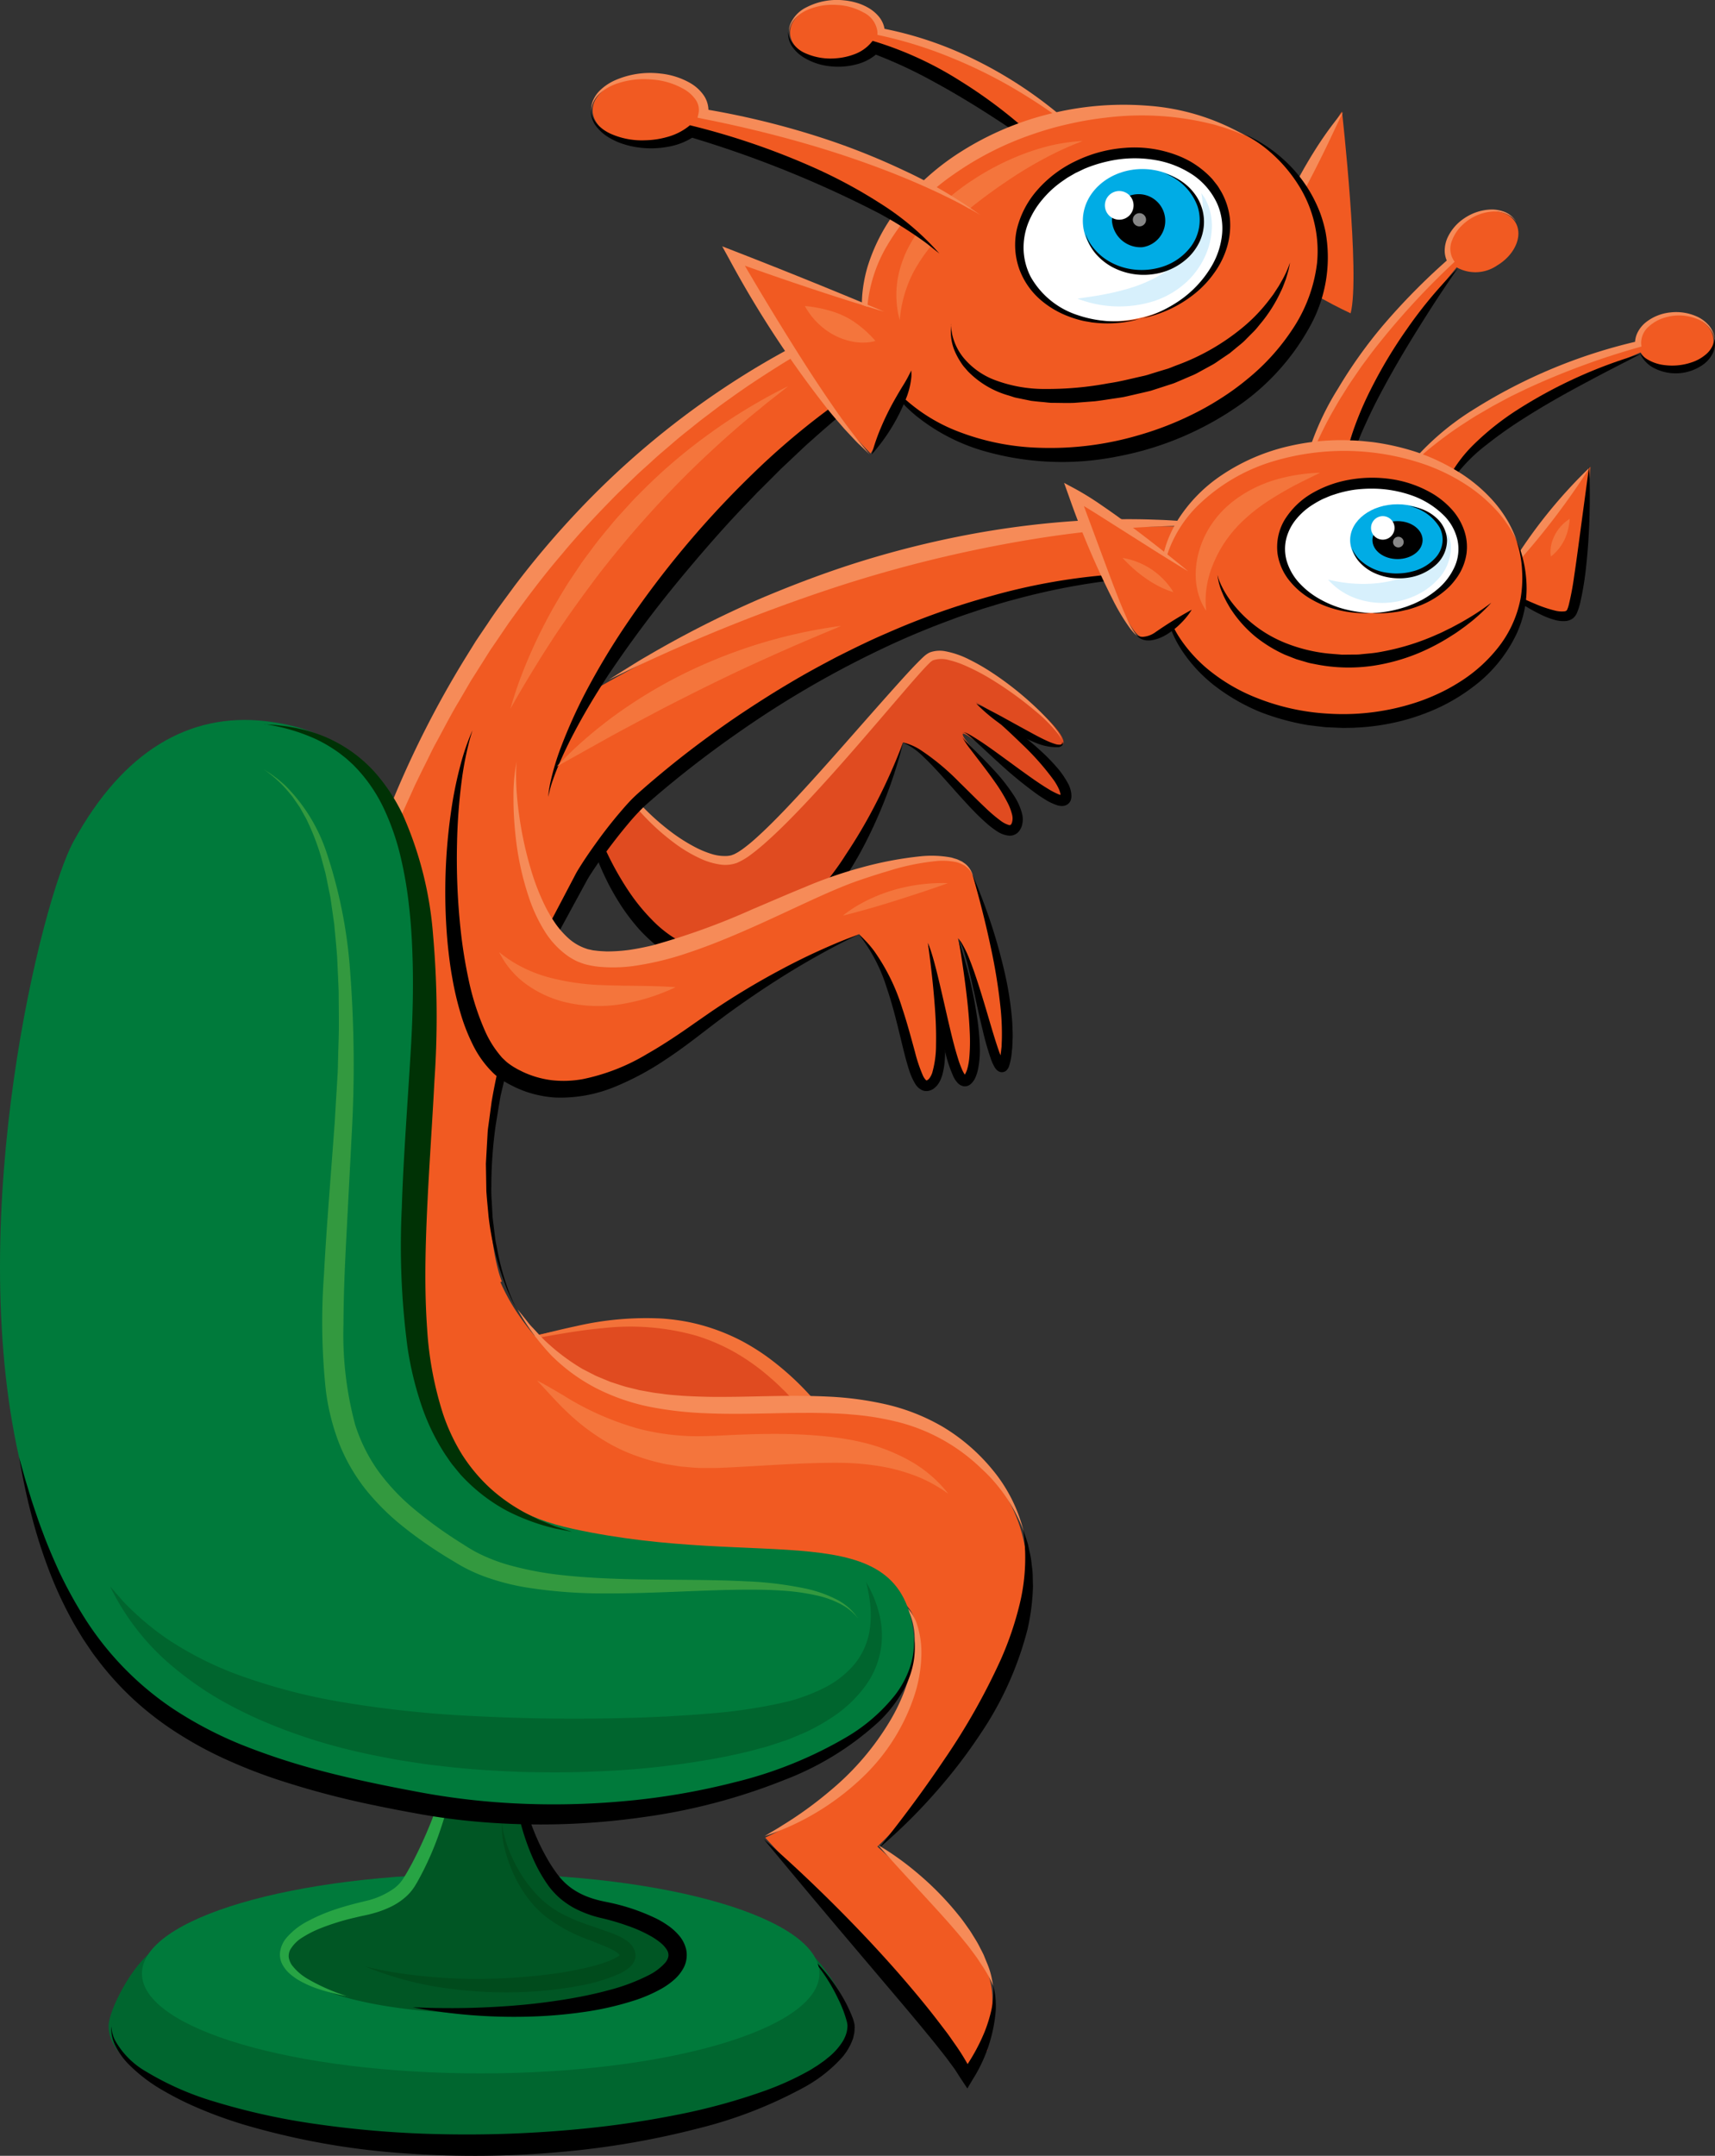 <svg xmlns="http://www.w3.org/2000/svg" width="218.852" height="275.03" viewBox="0 0 218.852 275.03">
  <rect x="0" y="0" width="218.852" height="275.03" fill="#333333" stroke="none"/>
  <g id="Group_78" data-name="Group 78" transform="translate(153.259 -0.34)">
    <path id="Path_4064" data-name="Path 4064" d="M36.406,513.745c13.111-2.235,29.123-9.1,43.535,11.747s-28.143,11.035-35.218,2.8-8.312-14.548-8.312-14.548Z" transform="translate(-127.026 -341.917)" fill="#e04b20"/>
    <path id="Path_4065" data-name="Path 4065" d="M40.151,512.75s.821-.21,2.372-.611,3.809-1.022,6.747-1.647a39.63,39.63,0,0,1,10.88-.958,27.843,27.843,0,0,1,3.3.429,25.572,25.572,0,0,1,3.421.935,26.165,26.165,0,0,1,3.444,1.487,28.3,28.3,0,0,1,3.339,2.085,36.034,36.034,0,0,1,6.113,5.684c.94,1.095,1.843,2.254,2.714,3.462a24.487,24.487,0,0,1,2.39,3.987,13.007,13.007,0,0,1,.821,2.354,7.2,7.2,0,0,1,.137,2.705,5.174,5.174,0,0,1-1.232,2.65,6.733,6.733,0,0,1-2.3,1.624,14.551,14.551,0,0,1-5.082,1.086,32.246,32.246,0,0,1-5.1-.151,56.051,56.051,0,0,1-10.109-2.08,55.242,55.242,0,0,1-9.854-3.928,24.32,24.32,0,0,1-4.553-2.988,10.65,10.65,0,0,1-.995-.981c-.319-.356-.575-.712-.858-1.072-.552-.716-1.081-1.455-1.6-2.2a37.944,37.944,0,0,1-4.89-9.7l.2.452c.132.3.333.748.625,1.327a40.521,40.521,0,0,0,2.933,4.941c.716,1.04,1.56,2.176,2.55,3.38.251.3.506.6.771.917s.543.62.826.94a11.138,11.138,0,0,0,1.93,1.615,30.912,30.912,0,0,0,5.2,2.723,58.91,58.91,0,0,0,6.378,2.258,67.092,67.092,0,0,0,7.372,1.734,41.627,41.627,0,0,0,8.225.693,20.652,20.652,0,0,0,2.121-.169,12.375,12.375,0,0,0,2.062-.438,4.567,4.567,0,0,0,2.984-2.167A5.251,5.251,0,0,0,83.2,529.2a20.131,20.131,0,0,0-2.331-4.22,48.712,48.712,0,0,0-3.143-4.1c-.552-.68-1.172-1.3-1.775-1.953-.639-.611-1.259-1.25-1.952-1.825a27.855,27.855,0,0,0-4.411-3.18,24.739,24.739,0,0,0-5.137-2.222,31.055,31.055,0,0,0-11.729-.949c-4.087.36-8.253,1.264-12.564,1.993Z" transform="translate(-128.941 -340.982)" fill="#f37239"/>
    <path id="Path_4066" data-name="Path 4066" d="M34.885,519.526a3.4,3.4,0,0,1-.926-.374,2.046,2.046,0,0,1-1.086-1.542l-.141-1.232,1.026-.05a2.788,2.788,0,0,1,2.012,1.017,2.7,2.7,0,0,1-1.647,1.136l.89-1.291a2.927,2.927,0,0,1,.1.926,5.96,5.96,0,0,1-.237,1.4Z" transform="translate(-124.565 -345.577)" fill="#f68b58"/>
    <path id="Path_4067" data-name="Path 4067" d="M188.019,739.732s9.507,9.2,12.454,17.691" transform="translate(-228.568 -495.201)" fill="none" stroke="#ed1c24" stroke-width="1.811"/>
    <path id="Path_4068" data-name="Path 4068" d="M198.3,736.016s8.043,7.5,10.013,13.813" transform="translate(-235.451 -492.712)" fill="none" stroke="#ed1c24" stroke-width="1.811"/>
    <path id="Path_4069" data-name="Path 4069" d="M73.864,266.722c2.053,5.552,11.067,13.695,15.629,12.591s21.7-22.805,24.944-25.684,16.975,7.892,17.3,10.616-14.626-7.354-10.493-4.534c2.409,1.642,11.291,8.855,10.8,11.679s-14.293-10.337-13.1-7.81c.744,1.569,8.536,8.914,6.651,11.624s-9.795-9.73-14.347-10.835c0,0-6.606,22.445-20.414,27.18-10.88,3.732-19.37-11.231-21.063-22.792C68.732,261.594,73.864,266.722,73.864,266.722Z" transform="translate(-149.284 -169.314)" fill="#e04b20"/>
    <path id="Path_4070" data-name="Path 4070" d="M71.067,264.553a.707.707,0,0,1,.141-.192.818.818,0,0,1,.671-.242,5.6,5.6,0,0,1,2.929,1.647,17.335,17.335,0,0,0,2.733,4.256,31.31,31.31,0,0,0,4.945,4.712,22.179,22.179,0,0,0,3.357,2.126,12.441,12.441,0,0,0,1.925.78,5.538,5.538,0,0,0,2.025.255,3.347,3.347,0,0,0,.484-.078c.15-.055.287-.1.438-.169.155-.087.305-.16.461-.255l.465-.306a21.315,21.315,0,0,0,1.82-1.483c1.2-1.077,2.386-2.267,3.586-3.513,4.785-5,9.735-10.88,15.2-16.929.689-.753,1.382-1.51,2.131-2.249.187-.187.378-.37.584-.552a3.284,3.284,0,0,1,.388-.283,1.853,1.853,0,0,1,.443-.205,3.781,3.781,0,0,1,1.765-.1,11.366,11.366,0,0,1,3.084,1.058,26.586,26.586,0,0,1,2.787,1.592,40.368,40.368,0,0,1,5.1,3.942,30.213,30.213,0,0,1,2.295,2.295,14.953,14.953,0,0,1,1.013,1.264,3.657,3.657,0,0,1,.67,1.382l-.023-.073a1.177,1.177,0,0,0-.073-.215,4,4,0,0,0-.516-.821,19.653,19.653,0,0,0-2.806-2.792,45,45,0,0,0-5.246-3.818,28.11,28.11,0,0,0-3.627-1.939,12.076,12.076,0,0,0-2.094-.725,3.4,3.4,0,0,0-2.048,0l-.105.041-.082.064a1.164,1.164,0,0,0-.183.137c-.146.137-.287.278-.438.433-.292.3-.589.625-.88.949-.593.657-1.191,1.346-1.8,2.053q-1.834,2.135-3.846,4.48c-2.692,3.125-5.63,6.524-8.946,10.054-1.67,1.761-3.417,3.563-5.392,5.292-.5.429-1.008.853-1.556,1.259a8.759,8.759,0,0,1-1.834,1.095,4.418,4.418,0,0,1-2.281.187,8.978,8.978,0,0,1-2.094-.607,18.24,18.24,0,0,1-3.7-2.181,29.053,29.053,0,0,1-3.289-2.869,29.507,29.507,0,0,1-2.9-3.408,16.893,16.893,0,0,1-2.217-4.037l.064.1a9.262,9.262,0,0,0-1.583-1.3,3.056,3.056,0,0,0-1.04-.451.827.827,0,0,0-.922.346Z" transform="translate(-150.228 -168.357)" fill="#f68b58"/>
    <path id="Path_4071" data-name="Path 4071" d="M111.5,287.158s-.114.534-.388,1.537-.712,2.473-1.382,4.316a60.2,60.2,0,0,1-2.815,6.537,45.39,45.39,0,0,1-5.023,7.915,30.969,30.969,0,0,1-3.791,3.946,21.842,21.842,0,0,1-5,3.276c-.461.237-.967.4-1.455.6a8.091,8.091,0,0,1-.775.251,6.663,6.663,0,0,1-.8.21,10.64,10.64,0,0,1-3.389.205,11.651,11.651,0,0,1-1.711-.3l-.83-.26c-.278-.082-.538-.21-.812-.315a14.384,14.384,0,0,1-2.988-1.761,20.25,20.25,0,0,1-2.532-2.354,26.309,26.309,0,0,1-2.121-2.742,34,34,0,0,1-1.765-3c-.525-1.04-1.013-2.1-1.442-3.2a37.548,37.548,0,0,1-1.953-6.8,32.806,32.806,0,0,1-.474-3.531,12.094,12.094,0,0,1-.036-1.77,3.1,3.1,0,0,1,.433-1.583,1.18,1.18,0,0,0-.1.251,2.978,2.978,0,0,0-.1.862,16.141,16.141,0,0,0,.593,3.631,41.973,41.973,0,0,0,1.852,5.776,38.718,38.718,0,0,0,3.8,7.272,25.039,25.039,0,0,0,3.043,3.727,14.958,14.958,0,0,0,4.151,3.016,10,10,0,0,0,2.523.807,9.741,9.741,0,0,0,2.728.046,12.25,12.25,0,0,0,2.8-.812c.474-.192.935-.424,1.41-.648.451-.265.931-.493,1.378-.794a34.008,34.008,0,0,0,9.68-10.018,64.852,64.852,0,0,0,3.942-6.738,72.018,72.018,0,0,0,3.353-7.554Z" transform="translate(-149.526 -192.094)"/>
    <path id="Path_4072" data-name="Path 4072" d="M203.217,284.932a3.82,3.82,0,0,0,.465.57c.319.342.8.817,1.419,1.428s1.364,1.359,2.19,2.263a23.377,23.377,0,0,1,2.568,3.284,7.676,7.676,0,0,1,1.026,2.327,2.9,2.9,0,0,1-.073,1.578,1.986,1.986,0,0,1-.525.8,1.51,1.51,0,0,1-1.058.365,3.285,3.285,0,0,1-1.564-.57,10.171,10.171,0,0,1-1.163-.871,28.514,28.514,0,0,1-2.076-1.994c-1.337-1.4-2.632-2.91-4-4.416-.684-.753-1.387-1.5-2.144-2.212a8.486,8.486,0,0,0-2.6-1.807,3.482,3.482,0,0,1,.584.141,7.215,7.215,0,0,1,1.569.744,30.037,30.037,0,0,1,5.032,4.174c1.013.976,2.1,2.094,3.326,3.252a19.465,19.465,0,0,0,1.952,1.661,3.348,3.348,0,0,0,1.013.529.318.318,0,0,0,.233,0,.3.3,0,0,0,.073-.068c.032-.046.068-.119.1-.178a1.889,1.889,0,0,0,.023-1.095,6.679,6.679,0,0,0-.488-1.341,21,21,0,0,0-1.656-2.742c-.638-.917-1.341-1.843-2.066-2.792-.365-.479-.734-.958-1.109-1.45a10.511,10.511,0,0,1-1.054-1.6Z" transform="translate(-233.702 -190.594)"/>
    <path id="Path_4073" data-name="Path 4073" d="M220.868,273.426a25.334,25.334,0,0,1,2.308,1.4,43.4,43.4,0,0,1,5.68,4.471,23.178,23.178,0,0,1,1.661,1.72,11.069,11.069,0,0,1,1.528,2.181,3.42,3.42,0,0,1,.424,1.564,1.746,1.746,0,0,1-.087.557,1.121,1.121,0,0,1-.6.629,1.325,1.325,0,0,1-.661.1,2.152,2.152,0,0,1-.465-.091,6.726,6.726,0,0,1-1.4-.648c-.424-.251-.83-.516-1.227-.8a51.1,51.1,0,0,1-4.621-3.777c-.757-.68-1.51-1.382-2.272-2.09l-1.154-1.058c-.2-.173-.392-.347-.6-.516-.105-.082-.21-.164-.324-.242a1.848,1.848,0,0,0-.187-.11.351.351,0,0,0-.338-.018c.274-.183.94.21,2.185,1.013s2.984,2.1,5.223,3.732c1.122.8,2.372,1.725,3.777,2.56a9.4,9.4,0,0,0,1.063.538,1.874,1.874,0,0,0,.451.128c.05.009.068-.009,0,.014a.294.294,0,0,0-.146.155c0,.037,0-.064,0-.114s-.014-.146-.018-.219l-.064-.26-.1-.278a7.309,7.309,0,0,0-.652-1.159,33.5,33.5,0,0,0-4.11-4.658c-1.6-1.556-3.344-3.179-5.287-4.731Z" transform="translate(-249.003 -182.887)"/>
    <path id="Path_4074" data-name="Path 4074" d="M234.964,276.963a.579.579,0,0,1,.05.246.371.371,0,0,1-.123.283.859.859,0,0,1-.438.183,6.709,6.709,0,0,1-2.915-.561,21.506,21.506,0,0,1-7.577-5s1.131.525,3.1,1.583c.976.538,2.171,1.2,3.563,1.957.693.379,1.432.785,2.235,1.159a8.588,8.588,0,0,0,1.245.483,1.519,1.519,0,0,0,.607.059.276.276,0,0,0,.187-.114.547.547,0,0,0,.069-.283Z" transform="translate(-252.639 -182.017)"/>
    <path id="Path_4075" data-name="Path 4075" d="M.055,162.481l-.036-.059c10.588-19.274,26.934-36.97,49.62-47.024l-3-4.758c-7.148,1.815-50.026,14.488-71.887,68.224s-11.017,84.7,16.446,96.517,44.711-.164,48.9,3.4,2.139,20.488-17.778,29.871c0,0,22.741,24.361,25.747,30.31,0,0,5.338-7.769,2.336-13.722s-13.768-15.451-13.768-15.451,30.912-28.79,14.146-47.8S6.068,265.188-9.516,241.4a25.235,25.235,0,0,1-1.962-3.64.824.824,0,0,0,.2-.041c-2.29-5.793-4.9-29.757,14.174-58.087,0,0,34.443-35.451,77.352-32.075l1.241-5.807S44.128,136.838.06,162.481Z" transform="translate(-77.934 -73.872)" fill="#f15a22"/>
    <path id="Path_4076" data-name="Path 4076" d="M159.878,620.226l.16.123a2.627,2.627,0,0,1,.447.406,5.621,5.621,0,0,1,1.154,2.076,11.589,11.589,0,0,1,.525,3.768,18.109,18.109,0,0,1-.807,4.94,25.462,25.462,0,0,1-6.679,10.684,33.064,33.064,0,0,1-12.531,7.527l.584-.351c.383-.242.972-.552,1.7-1.031a48.8,48.8,0,0,0,6.145-4.457,34.554,34.554,0,0,0,7.673-9.014,23.83,23.83,0,0,0,2.705-6.848,15.031,15.031,0,0,0,.338-4,8.692,8.692,0,0,0-.374-2.035,4.334,4.334,0,0,0-1.045-1.8Z" transform="translate(-197.845 -415.16)" fill="#f68b58"/>
    <path id="Path_4077" data-name="Path 4077" d="M-36.7,414.35s-.119.94-.347,2.714c-.119.885-.21,1.985-.351,3.276-.068.643-.109,1.341-.169,2.085s-.119,1.533-.151,2.368a87.163,87.163,0,0,0,.155,12.062,59.5,59.5,0,0,0,3.253,15.255,43.578,43.578,0,0,0,9.667,15.57,44.726,44.726,0,0,0,7.856,6.373,56.452,56.452,0,0,0,9.544,4.813,63.869,63.869,0,0,0,22.157,4.658,72.729,72.729,0,0,0,11.884-.753c2-.269,4-.611,6.013-.88a24.189,24.189,0,0,1,3.034-.246,4.16,4.16,0,0,1,2.733.757s-.141-.091-.424-.251a3.931,3.931,0,0,0-1.487-.283,30.783,30.783,0,0,0-6.3,1.026,89.946,89.946,0,0,1-10.488,1.8,58.762,58.762,0,0,1-14.607-.347,64.961,64.961,0,0,1-17.531-5.319,48.527,48.527,0,0,1-9.042-5.461c-.374-.269-.73-.565-1.086-.862s-.721-.589-1.077-.9c-.684-.638-1.41-1.25-2.071-1.948a41.555,41.555,0,0,1-3.841-4.393,45.666,45.666,0,0,1-3.3-5.059,47.653,47.653,0,0,1-2.628-5.647,48.657,48.657,0,0,1-1.907-6.118c-.278-1.049-.47-2.121-.689-3.2-.1-.538-.173-1.086-.265-1.628s-.178-1.09-.233-1.647c-1.109-8.836-.319-18.27,1.692-27.818Z" transform="translate(-76.584 -277.279)"/>
    <path id="Path_4078" data-name="Path 4078" d="M49.687,109.838l-.725.224c-.475.151-1.182.383-2.094.7-1.825.643-4.48,1.661-7.774,3.17a110.493,110.493,0,0,0-11.523,6.172c-2.144,1.346-4.411,2.8-6.711,4.475-1.168.807-2.317,1.715-3.513,2.609-.593.456-1.172.94-1.775,1.414s-1.2.958-1.793,1.474-1.2,1.022-1.8,1.542-1.191,1.077-1.8,1.624c-1.223,1.077-2.39,2.263-3.613,3.431-2.377,2.409-4.795,4.95-7.1,7.732-2.354,2.742-4.589,5.721-6.806,8.823q-.807,1.183-1.619,2.381c-.269.4-.552.794-.812,1.2l-.78,1.236q-.78,1.238-1.574,2.491-.746,1.28-1.5,2.573c-1.036,1.706-1.943,3.508-2.92,5.292-.5.89-.917,1.82-1.382,2.737s-.908,1.847-1.364,2.778c-.835,1.893-1.729,3.782-2.55,5.721s-1.629,3.9-2.418,5.885a180.088,180.088,0,0,0-7.983,24.885s.119-.8.4-2.368.725-3.887,1.437-6.907a169.158,169.158,0,0,1,8.5-25.789A126.732,126.732,0,0,1-12.939,157.8c.474-.767.958-1.542,1.442-2.327q.773-1.15,1.565-2.317c1.026-1.578,2.2-3.107,3.353-4.694A113.991,113.991,0,0,1,1.3,139.13a107.666,107.666,0,0,1,20.775-17.2,102.627,102.627,0,0,1,12.974-6.989,82.244,82.244,0,0,1,14.639-5.087Z" transform="translate(-81.048 -73.335)" fill="#f68b58"/>
    <path id="Path_4079" data-name="Path 4079" d="M58.631,190.595v-.1c0-.069.014-.173.023-.31.032-.278.087-.7.2-1.241a32.133,32.133,0,0,1,1.378-4.644,65.516,65.516,0,0,1,3.116-6.948,90.629,90.629,0,0,1,5.109-8.554,121.684,121.684,0,0,1,16.222-19.356,93.987,93.987,0,0,1,11.136-9.3,70.346,70.346,0,0,1,13.152-7.477l-1.168.73c-.388.237-.867.538-1.442.89-.288.173-.6.365-.931.57s-.666.456-1.031.707l-2.45,1.683c-.885.643-1.829,1.382-2.865,2.153-2.049,1.583-4.352,3.49-6.857,5.739-.638.548-1.264,1.145-1.907,1.756s-1.309,1.232-1.989,1.875l-2.03,2.03c-.347.347-.7.7-1.054,1.049l-1.049,1.1c-2.856,2.943-5.8,6.3-8.855,9.991a153.2,153.2,0,0,0-9.174,12.313c-1.473,2.272-2.933,4.671-4.265,7.212-.671,1.268-1.3,2.578-1.884,3.928-.292.675-.557,1.364-.8,2.062a13.51,13.51,0,0,0-.579,2.126Z" transform="translate(-141.911 -88.628)"/>
    <path id="Path_4080" data-name="Path 4080" d="M161.041,201.919s-.634-.064-1.811-.114-2.906-.091-5.1-.05a131.09,131.09,0,0,0-18.207,1.7,168.916,168.916,0,0,0-25.451,6.227,224.111,224.111,0,0,0-28.644,11.724s.415-.265,1.232-.78c.411-.255.917-.575,1.524-.953s1.309-.821,2.13-1.286a133.282,133.282,0,0,1,14.73-7.459c3.312-1.392,7.039-2.851,11.2-4.206a123.9,123.9,0,0,1,13.8-3.6,115.958,115.958,0,0,1,16.259-2.08c2.9-.151,5.889-.2,8.955-.082A65.333,65.333,0,0,1,161.041,201.919Z" transform="translate(-157.444 -134.318)" fill="#f68b58"/>
    <path id="Path_4081" data-name="Path 4081" d="M318.3,208.025s-2.714-2.1.648-3.029C318.952,205,320.522,206.538,318.3,208.025Z" transform="translate(-315.132 -137.067)"/>
    <path id="Path_4082" data-name="Path 4082" d="M38.468,310.587l-.1-.173a5.748,5.748,0,0,1-.306-.529c-.128-.242-.3-.534-.456-.908s-.383-.784-.561-1.291a35.987,35.987,0,0,1-2.231-9.01c-.087-1-.2-2.062-.278-3.179q-.027-1.677-.059-3.513.1-1.834.214-3.814a9.2,9.2,0,0,1,.1-.995q.068-.5.137-1.013c.091-.68.183-1.373.278-2.076a79.791,79.791,0,0,1,5.461-18.344q.541-1.211,1.086-2.445c.183-.41.37-.826.552-1.241s.365-.84.588-1.241q1.286-2.443,2.619-4.986c.233-.424.424-.844.693-1.282s.525-.84.794-1.255c.543-.821,1.109-1.629,1.692-2.432a57.578,57.578,0,0,1,3.814-4.749c.351-.388.721-.767,1.122-1.14s.78-.689,1.172-1.04q1.177-1.02,2.395-2.025,2.436-2.012,5.041-3.937c1.734-1.286,3.517-2.55,5.365-3.768s3.732-2.418,5.68-3.563c1.939-1.164,3.946-2.244,5.985-3.316,2.058-1.036,4.138-2.067,6.291-2.988a95.931,95.931,0,0,1,13.412-4.777,78.159,78.159,0,0,1,29.068-2.568l.114.014.027-.119c.219-.894.452-1.829.68-2.76,0,0-.054.256-.575,2.783l-.041.187h-.215a84.514,84.514,0,0,0-13.23.42,86.148,86.148,0,0,0-13.052,2.541c-1.245.315-2.509.734-3.823,1.122-1.3.443-2.646.862-4.005,1.387-2.733,1-5.584,2.171-8.517,3.554a126.541,126.541,0,0,0-18.485,10.7c-3.189,2.212-6.414,4.644-9.621,7.322-.8.67-1.606,1.359-2.395,2.057a25.665,25.665,0,0,0-2.14,2.272c-1.382,1.633-2.719,3.385-3.992,5.205-.315.456-.63.917-.926,1.382-.151.232-.287.461-.429.7l-.406.748q-.814,1.5-1.642,3.02c-.274.506-.552,1.017-.83,1.528s-.566,1.022-.8,1.556c-.493,1.063-.995,2.131-1.5,3.207-1.072,2.126-1.852,4.411-2.765,6.683l-.333.858c-.1.287-.187.584-.283.876-.182.588-.37,1.177-.552,1.766l-.561,1.779-.278.894-.219.912c-.292,1.223-.584,2.45-.88,3.691-.228,1.25-.42,2.518-.634,3.786a56.476,56.476,0,0,0-.557,7.8,19.215,19.215,0,0,0,.055,1.984c.036.666.073,1.328.109,2q.123.992.246,2l.128,1,.2.995a32.815,32.815,0,0,0,.981,3.96c.219.648.42,1.3.7,1.934.128.319.251.639.406.945l.224.465.242.443Z" transform="translate(-125.731 -143.181)"/>
    <path id="Path_4083" data-name="Path 4083" d="M111.249,534.29l-.155-.4c-.105-.26-.265-.643-.5-1.132a20.22,20.22,0,0,0-2.463-3.942,19.66,19.66,0,0,0-2.253-2.409,23.613,23.613,0,0,0-11.4-6.1,35.73,35.73,0,0,0-5.255-.785c-.917-.1-1.866-.11-2.824-.164-.967-.014-1.943-.046-2.942-.032-4-.009-8.285.242-12.8.041a46.4,46.4,0,0,1-6.9-.78,26.792,26.792,0,0,1-6.816-2.313A23.135,23.135,0,0,1,51.031,512a29.15,29.15,0,0,1-4.32-5.89l.826,1.026c.137.169.287.361.456.57a7.1,7.1,0,0,0,.575.675c.447.461.931,1.026,1.528,1.615A26.626,26.626,0,0,0,55,513.72c.538.278,1.1.566,1.679.862.6.265,1.227.507,1.866.78.666.21,1.346.452,2.057.653l1.1.269c.187.046.374.091.561.141l.579.1,1.182.214c.4.068.812.1,1.227.164.826.123,1.692.173,2.573.246,1.77.1,3.636.16,5.6.132,3.928-.014,8.253-.26,12.96-.032a41.569,41.569,0,0,1,7.29.976,25.8,25.8,0,0,1,7.345,2.9,24.434,24.434,0,0,1,6.291,5.438,19.641,19.641,0,0,1,3.946,7.723Z" transform="translate(-133.928 -338.735)" fill="#f68b58"/>
    <path id="Path_4084" data-name="Path 4084" d="M186.32,632s.894-1.095,2.4-3.052,3.613-4.776,5.976-8.294a83.966,83.966,0,0,0,7.135-12.6,41.273,41.273,0,0,0,2.609-7.828,25.206,25.206,0,0,0,.315-8.791s.091.264.269.785c.087.26.2.584.315.976.087.4.192.862.306,1.387a7.571,7.571,0,0,1,.137.844c.037.3.073.616.114.949a9.648,9.648,0,0,1,.064,1.045c.009.365.018.748.032,1.145a28.332,28.332,0,0,1-.675,5.419,42.659,42.659,0,0,1-6.076,13.5,66.739,66.739,0,0,1-5.6,7.3,69.064,69.064,0,0,1-7.317,7.221Z" transform="translate(-227.43 -395.878)"/>
    <path id="Path_4085" data-name="Path 4085" d="M200.725,731.042a10.747,10.747,0,0,0-.885-1.766c-.155-.269-.342-.561-.552-.867s-.415-.652-.666-1-.525-.712-.812-1.1-.616-.771-.949-1.186c-2.687-3.28-6.674-7.327-10.748-11.957,0,0,.5.265,1.4.853a37.509,37.509,0,0,1,3.732,2.815,38.292,38.292,0,0,1,5.178,5.328c.465.561.89,1.191,1.341,1.825.219.324.42.666.634,1.008s.424.693.611,1.067.392.743.57,1.131c.16.4.324.8.493,1.209a10.185,10.185,0,0,1,.662,2.632Z" transform="translate(-227.291 -477.41)" fill="#f68b58"/>
    <path id="Path_4086" data-name="Path 4086" d="M141.814,710.77s3.462,2.888,8.6,7.979c2.568,2.545,5.557,5.639,8.7,9.229,1.565,1.8,3.184,3.718,4.776,5.78.4.52.794,1.04,1.2,1.569s.776,1.09,1.168,1.638a28.962,28.962,0,0,1,2.163,3.594l-1.277-.086a24.589,24.589,0,0,0,2.838-5.05,18.8,18.8,0,0,0,.9-2.888,12.768,12.768,0,0,0,.242-3.111s.055.26.16.776a11.358,11.358,0,0,1,.151,2.368,19.333,19.333,0,0,1-2.929,8.836l-.7,1.177-.848-1.282c-.278-.42-.538-.853-.844-1.3-.333-.447-.675-.912-1.036-1.4-.753-.949-1.537-1.966-2.422-3.02-1.734-2.126-3.722-4.457-5.88-7.007-4.325-5.1-9.388-11.063-14.958-17.81Z" transform="translate(-197.622 -475.801)"/>
    <path id="Path_4087" data-name="Path 4087" d="M27.943,283.186c-1.077,5.214-.283,23.043,9.293,25.086,8.772,1.875,25.05-7.933,33.813-10.707s13.7-3.066,14.808.219,5,17.531,4.2,23.293-3.887-12.874-6.09-15.333c0,0,3.618,14.521,1.437,17.819s-4.165-14.794-5.274-17.258c0,0,3.348,16.167.342,18.1s-2.514-12.6-9.119-19.165A101.316,101.316,0,0,0,51.1,317.1c-7.5,5.529-16.414,11.031-24.657,5.849s-11.692-35.574-2.692-43.781C29.28,274.13,27.943,283.186,27.943,283.186Z" transform="translate(-114.987 -185.722)" fill="#f15a22"/>
    <path id="Path_4088" data-name="Path 4088" d="M71.613,308.482s-.675.3-1.9.917-3,1.56-5.214,2.856-4.849,2.961-7.778,5.018c-1.469,1.022-3,2.163-4.594,3.389s-3.316,2.555-5.21,3.8a36.151,36.151,0,0,1-6.3,3.4,18.187,18.187,0,0,1-7.76,1.446,14.232,14.232,0,0,1-4.151-.889c-.333-.132-.666-.274-.995-.424-.319-.169-.652-.315-.963-.5a9.124,9.124,0,0,1-.944-.593,6.528,6.528,0,0,1-.908-.739,13.108,13.108,0,0,1-2.614-3.654,24.273,24.273,0,0,1-1.583-4.11,37.977,37.977,0,0,1-1-4.3c-.269-1.455-.452-2.929-.6-4.416a72,72,0,0,1,.648-18.247c.26-1.528.588-3.057.99-4.562a29.579,29.579,0,0,1,1.524-4.407l-.119.406c-.078.269-.21.666-.338,1.2a41.077,41.077,0,0,0-.917,4.836,73.469,73.469,0,0,0-.593,8,84.792,84.792,0,0,0,.452,10.921,61.823,61.823,0,0,0,1.017,6.391,32.779,32.779,0,0,0,2.14,6.674,13.153,13.153,0,0,0,1.889,3.029c.1.11.183.233.287.333l.315.3a4.594,4.594,0,0,0,.661.538,7.021,7.021,0,0,0,.771.488c.269.164.557.292.839.438a12.288,12.288,0,0,0,3.682,1.072,13.645,13.645,0,0,0,4.028-.141,25.971,25.971,0,0,0,8.184-3.211c1.346-.762,2.682-1.615,4.024-2.518q1.006-.678,2.012-1.391l2.071-1.437a96.392,96.392,0,0,1,8.932-5.392c1.574-.844,3.193-1.651,4.863-2.409s3.371-1.483,5.155-2.108Z" transform="translate(-115.232 -188.948)"/>
    <path id="Path_4089" data-name="Path 4089" d="M187.421,362.463s.356,1.168.84,3.271c.237,1.054.511,2.34.757,3.841a46,46,0,0,1,.579,5.1,20.348,20.348,0,0,1-.055,3.011,9.539,9.539,0,0,1-.31,1.638l-.155.429a4.707,4.707,0,0,1-.214.434,2.9,2.9,0,0,1-.305.433,3.076,3.076,0,0,1-.438.392,1.829,1.829,0,0,1-.6.255,1.4,1.4,0,0,1-.785-.059,2.053,2.053,0,0,1-.926-.817,7.732,7.732,0,0,1-.766-1.7c-.374-1.127-.648-2.272-.935-3.431-.561-2.322-1.122-4.717-1.93-7.1a21.207,21.207,0,0,0-3.563-6.838l.137.123c.091.082.224.2.4.37a13.741,13.741,0,0,1,1.4,1.606,25.585,25.585,0,0,1,3.59,7.308c.566,1.674,1.077,3.567,1.633,5.607a19.285,19.285,0,0,0,1.017,3.011,2,2,0,0,0,.351.525c.055.055.087.064.091.064s0,0,.041,0a.5.5,0,0,0,.178-.114.707.707,0,0,0,.1-.082l.091-.119a2.676,2.676,0,0,0,.324-.648,12.932,12.932,0,0,0,.488-3.6c.027-1.3-.009-2.655-.1-4.051C188.174,368.525,187.854,365.56,187.421,362.463Z" transform="translate(-222.267 -241.764)"/>
    <path id="Path_4090" data-name="Path 4090" d="M209.14,362.925s.374,1.054.9,2.97a56.458,56.458,0,0,1,1.647,8.134c.1.867.178,1.774.2,2.733a11.873,11.873,0,0,1-.274,3.038,5.442,5.442,0,0,1-.278.821,2.5,2.5,0,0,1-.621.867,1.318,1.318,0,0,1-.356.21,1.129,1.129,0,0,1-.511.059,1.337,1.337,0,0,1-.721-.361,3.064,3.064,0,0,1-.579-.821,15.907,15.907,0,0,1-1.067-3.193,68.419,68.419,0,0,1-1.2-6.743c-.16-1.159-.3-2.331-.447-3.517-.077-.593-.15-1.186-.228-1.784a12.3,12.3,0,0,0-.342-1.8,4.555,4.555,0,0,1,.269.625c.151.415.346,1.036.566,1.857.447,1.638.994,4.069,1.706,7.181.365,1.551.757,3.289,1.327,5.1a12.8,12.8,0,0,0,.493,1.328,3.94,3.94,0,0,0,.306.575,1.226,1.226,0,0,0,.146.183c.036.036.046.018-.055,0a.292.292,0,0,0-.155.027.7.7,0,0,0,.119-.155,3.159,3.159,0,0,0,.265-.584,7.762,7.762,0,0,0,.292-1.505,24.384,24.384,0,0,0,.055-3.435c-.05-1.2-.155-2.441-.292-3.718-.274-2.555-.661-5.264-1.154-8.093Z" transform="translate(-240.113 -242.835)"/>
    <path id="Path_4091" data-name="Path 4091" d="M218.842,338.573s.534,1.164,1.332,3.289a69.225,69.225,0,0,1,2.741,9.083,41.845,41.845,0,0,1,.972,6.391c.018.584.054,1.172.05,1.775-.009.3-.018.607-.032.912l-.018.461-.055.465a8.211,8.211,0,0,1-.37,1.975,1.65,1.65,0,0,1-.2.36.96.96,0,0,1-.1.119,1.34,1.34,0,0,1-.146.119.851.851,0,0,1-.52.128.964.964,0,0,1-.611-.31,1.134,1.134,0,0,1-.128-.151,1.1,1.1,0,0,1-.1-.137,5.671,5.671,0,0,1-.456-.963,35.826,35.826,0,0,1-1.081-3.75c-.31-1.268-.6-2.56-.885-3.864s-.575-2.623-.894-3.946c-.16-.661-.329-1.323-.529-1.984a6.9,6.9,0,0,0-.826-1.939,3.138,3.138,0,0,1,.479.629,13.771,13.771,0,0,1,.962,2.017c.734,1.811,1.579,4.548,2.609,8.061.26.876.534,1.8.844,2.755.155.474.319.962.506,1.432a5.925,5.925,0,0,0,.3.662,1.3,1.3,0,0,0,.141.219h0c-.023-.023-.018-.014-.082-.05a.383.383,0,0,0-.1-.027.439.439,0,0,0-.155-.009.541.541,0,0,0-.137.036.753.753,0,0,0-.1.059c-.082.068-.073.078-.068.059a.97.97,0,0,0,.041-.1,2.761,2.761,0,0,0,.087-.328c.055-.242.073-.529.109-.8l.1-.84c.009-.287.018-.579.032-.871a31.887,31.887,0,0,0-.128-3.686,70.687,70.687,0,0,0-1.3-8.175c-.607-2.883-1.373-5.917-2.276-9.078Z" transform="translate(-247.967 -226.525)"/>
    <path id="Path_4092" data-name="Path 4092" d="M45.549,294.238l-.046.456c-.023.3-.05.748-.05,1.323a37.911,37.911,0,0,0,.374,4.968,46.518,46.518,0,0,0,1.656,7.536,28.971,28.971,0,0,0,1.743,4.361,18.493,18.493,0,0,0,1.282,2.144,11.409,11.409,0,0,0,1.683,1.888,6.444,6.444,0,0,0,2.153,1.255c.1.032.2.073.3.1l.306.064.306.069c.1.018.224.027.338.041.452.064.921.082,1.391.105a21.3,21.3,0,0,0,2.915-.192c.995-.146,2-.346,3.02-.593a89.158,89.158,0,0,0,12.669-4.58c2.19-.926,4.421-1.9,6.72-2.838a54.881,54.881,0,0,1,7.181-2.491,45.9,45.9,0,0,1,7.623-1.446,13.556,13.556,0,0,1,3.914.169c.16.041.315.1.47.141a2.377,2.377,0,0,1,.456.169l.434.205.388.273a2.919,2.919,0,0,1,.981,1.515l-.155-.292a1.292,1.292,0,0,0-.21-.338,2.1,2.1,0,0,0-.369-.4l-.256-.21c-.1-.068-.214-.114-.324-.178a3.975,3.975,0,0,0-.8-.306,8.747,8.747,0,0,0-2.263-.164,30.186,30.186,0,0,0-6.487,1.318c-1.268.37-2.641.816-4.074,1.314-1.414.506-2.91,1.145-4.489,1.852-3.157,1.414-6.647,3.125-10.579,4.808-1.971.84-4.051,1.679-6.277,2.418a37.908,37.908,0,0,1-7.171,1.725,19.329,19.329,0,0,1-3.992.1,10.96,10.96,0,0,1-2.108-.365,9.326,9.326,0,0,1-1.058-.4,9.423,9.423,0,0,1-.976-.561,10.791,10.791,0,0,1-3.025-3.18,19.954,19.954,0,0,1-1.893-3.91,36.732,36.732,0,0,1-1.889-8.636,41.989,41.989,0,0,1-.233-4.566,22.2,22.2,0,0,1,.433-4.685Z" transform="translate(-132.862 -196.829)" fill="#f68b58"/>
    <path id="Path_4093" data-name="Path 4093" d="M344.507,54.324s5.264-10.114,6.017-10.871c0,0,2.349,20.935,1.1,25.734,0,0-7.075-3.253-8.093-5.269s.977-9.594.977-9.594Z" transform="translate(-332.529 -28.875)" fill="#f15a22"/>
    <path id="Path_4094" data-name="Path 4094" d="M343.313,64.079l-.082-.146a1.792,1.792,0,0,1-.21-.47,7.067,7.067,0,0,1-.315-2,27.4,27.4,0,0,1,.785-7.071l.014-.059.041-.082c.8-1.624,1.756-3.376,2.86-5.169.552-.894,1.145-1.8,1.784-2.7.319-.447.648-.894.994-1.337a9.376,9.376,0,0,1,1.095-1.241l-.1.169c-.064.1-.151.3-.274.534-.232.5-.579,1.227-1.031,2.185-.9,1.916-2.263,4.708-4.142,8.175l.055-.137c-.356,1.314-.73,2.778-1.067,4.352-.169.789-.329,1.606-.438,2.45a6.457,6.457,0,0,0,.037,2.545Z" transform="translate(-332.157 -29.114)" fill="#f68b58"/>
    <path id="Path_4095" data-name="Path 4095" d="M163.6,5.161c-.041-2.057-2.628-3.713-5.812-3.713s-5.817,1.683-5.817,3.764,2.6,3.764,5.817,3.764a6.868,6.868,0,0,0,4.991-1.838c9.94,3.3,21.1,12.194,21.555,12.865l4.028-2.286A54.185,54.185,0,0,0,163.591,5.161Z" transform="translate(-204.422 -0.742)" fill="#f15a22"/>
    <path id="Path_4096" data-name="Path 4096" d="M186.643,17.944,188.117,17l.046-.027-.037-.027a72.235,72.235,0,0,0-8.677-5.8,62.644,62.644,0,0,0-7.263-3.494,53.884,53.884,0,0,0-8.937-2.783l-.37-.078v-.36a3.157,3.157,0,0,0-1.784-2.5,7.7,7.7,0,0,0-3.444-.963,8.026,8.026,0,0,0-3.677.625,4.926,4.926,0,0,0-1.583,1.086,2.965,2.965,0,0,0-.812,1.793,2.739,2.739,0,0,1,.164-1.013,4.207,4.207,0,0,1,2.039-2.171,8.463,8.463,0,0,1,4.79-.908,8.366,8.366,0,0,1,1.515.278,6.828,6.828,0,0,1,1.556.639,4.948,4.948,0,0,1,1.428,1.182,3.319,3.319,0,0,1,.753,1.934l-.392-.465a46.377,46.377,0,0,1,11.656,3.9,54.125,54.125,0,0,1,13.143,8.992l.2.183-.228.119c-.406.214-.972.511-1.546.812Z" transform="translate(-204.163 0)" fill="#f68b58"/>
    <path id="Path_4097" data-name="Path 4097" d="M151.268,12.842l.05.255a1.2,1.2,0,0,0,.082.3,2.057,2.057,0,0,0,.164.392A3.958,3.958,0,0,0,153.5,15.52a7.911,7.911,0,0,0,3.882.63,8.342,8.342,0,0,0,2.327-.511,5.132,5.132,0,0,0,2.048-1.369l.292-.342.479.141a44.935,44.935,0,0,1,10.7,4.968,62.113,62.113,0,0,1,5.484,3.827c.9.707,1.8,1.442,2.673,2.222.443.383.872.789,1.3,1.191a13.127,13.127,0,0,1,1.236,1.314l-.114-.027c.876-.388,1.766-.776,2.664-1.154,0,0-.739.52-2.413,1.6l-.2.128-.356-.26c-.078-.055-.114-.1-.219-.178l-.31-.237c-.219-.164-.456-.338-.707-.52-.511-.365-1.086-.771-1.729-1.209-1.282-.876-2.819-1.893-4.607-3.02s-3.828-2.349-6.127-3.6a58.931,58.931,0,0,0-7.755-3.586l.826-.214a6.313,6.313,0,0,1-2.874,1.606,9.165,9.165,0,0,1-3.394.246,7.941,7.941,0,0,1-3.4-1.154,4.863,4.863,0,0,1-1.382-1.3,3.031,3.031,0,0,1-.566-1.857Z" transform="translate(-203.952 -8.373)"/>
    <path id="Path_4098" data-name="Path 4098" d="M215.376,85.413c15.9-4.356,26.268-17.1,23.154-28.47S220,39.893,204.1,44.249s-26.268,17.1-23.154,28.47S199.474,89.77,215.376,85.413Z" transform="translate(-223.46 -28.426)" fill="#f15a22"/>
    <path id="Path_4099" data-name="Path 4099" d="M216.914,54.777l-.735.292c-.479.173-1.163.474-2.016.858a51.164,51.164,0,0,0-6.679,3.8c-1.318.876-2.714,1.87-4.147,2.983-.712.561-1.437,1.14-2.149,1.765s-1.4,1.273-2.1,1.98a21.89,21.89,0,0,0-3.677,4.822,15.978,15.978,0,0,0-1.875,6.378l-.151-.621a6.287,6.287,0,0,1-.146-.78l-.073-.511-.041-.589a12.1,12.1,0,0,1,.214-3.125,14.121,14.121,0,0,1,1.5-4.042,20.053,20.053,0,0,1,3.18-4.275,28.394,28.394,0,0,1,4.836-3.955,33.071,33.071,0,0,1,6.314-3.257,28.6,28.6,0,0,1,3.709-1.154,23.777,23.777,0,0,1,4.037-.561Z" transform="translate(-231.975 -36.459)" fill="#f4753c"/>
    <path id="Path_4100" data-name="Path 4100" d="M181.546,73.531l-.178-.333c-.114-.219-.278-.552-.465-.994a15.236,15.236,0,0,1-1.059-4.088,16.948,16.948,0,0,1-.041-3.07,18.324,18.324,0,0,1,.675-3.59,23.241,23.241,0,0,1,4.156-7.774,31.635,31.635,0,0,1,7.883-6.98A38.145,38.145,0,0,1,203.4,42.031,38.962,38.962,0,0,1,216.1,40.9a28.894,28.894,0,0,1,12.577,3.823s-.374-.155-1.1-.452c-.365-.151-.835-.3-1.382-.5-.274-.1-.579-.173-.9-.274s-.666-.205-1.045-.287a36.9,36.9,0,0,0-13.28-.785,41.76,41.76,0,0,0-4.526.753,40.935,40.935,0,0,0-4.868,1.364A39.916,39.916,0,0,0,191.4,49.718a28.709,28.709,0,0,0-8.75,9.607,18.657,18.657,0,0,0-2.149,6.765,15.422,15.422,0,0,0,.055,3.722c.032.315.091.625.155.94s.119.629.205.94a15.362,15.362,0,0,0,.616,1.848Z" transform="translate(-223.03 -27.084)" fill="#f68b58"/>
    <path id="Path_4101" data-name="Path 4101" d="M232.167,52.02l.465.214c.31.137.757.369,1.337.689a18.744,18.744,0,0,1,4.5,3.59,17.574,17.574,0,0,1,2.431,3.408,18.215,18.215,0,0,1,1.008,2.185,16.417,16.417,0,0,1,.707,2.509,18.138,18.138,0,0,1-1.934,11.852,29.664,29.664,0,0,1-9.717,10.607,39.922,39.922,0,0,1-14.958,6.117,36.019,36.019,0,0,1-17.367-.812,24.7,24.7,0,0,1-8.011-4.165,17.15,17.15,0,0,1-5.388-7.171l.2.36c.127.242.319.593.611,1.045a16.994,16.994,0,0,0,3.066,3.572,21.867,21.867,0,0,0,6.519,3.946,31.1,31.1,0,0,0,10.205,2.1,39.993,39.993,0,0,0,12.983-1.615,40.649,40.649,0,0,0,6.989-2.733,35.966,35.966,0,0,0,3.458-1.966,32.49,32.49,0,0,0,3.33-2.422,28.083,28.083,0,0,0,5.78-6.373,19.339,19.339,0,0,0,3.139-8.467,15.765,15.765,0,0,0-2-9.311,18.9,18.9,0,0,0-7.349-7.167Z" transform="translate(-226.708 -34.609)"/>
    <path id="Path_4102" data-name="Path 4102" d="M256.355,80.34c7.177-1.832,11.827-7.893,10.387-13.537s-8.427-8.734-15.6-6.9-11.827,7.893-10.387,13.537S249.178,82.172,256.355,80.34Z" transform="translate(-263.709 -39.537)" fill="#fff"/>
    <path id="Path_4103" data-name="Path 4103" d="M278.874,74.861s.114.146.319.452a4.07,4.07,0,0,1,.333.588,5.316,5.316,0,0,1,.356.867,7.416,7.416,0,0,1,.351,2.587,9.54,9.54,0,0,1-.78,3.4,10.353,10.353,0,0,1-2.432,3.458,11.426,11.426,0,0,1-4.074,2.418,14.756,14.756,0,0,1-9.854-.278l.447-.073,1.3-.192a35.511,35.511,0,0,0,4.749-1.022,18.92,18.92,0,0,0,3.125-1.227,14.946,14.946,0,0,0,1.615-.953,10.754,10.754,0,0,0,1.528-1.259,10.913,10.913,0,0,0,1.387-1.642,10.587,10.587,0,0,0,1.118-2.03,8.448,8.448,0,0,0,.52-5.091Z" transform="translate(-278.848 -49.91)" fill="#d7f0fc"/>
    <path id="Path_4104" data-name="Path 4104" d="M214.127,109.684v.324c.009.105,0,.237.023.388s.055.324.087.52a7.255,7.255,0,0,0,1.437,3.006,9.576,9.576,0,0,0,4.1,2.9,17.937,17.937,0,0,0,6.483,1.109,41.825,41.825,0,0,0,7.938-.726c1.423-.2,2.838-.575,4.307-.9a9.153,9.153,0,0,0,1.09-.3l1.095-.338,1.109-.333c.365-.128.721-.283,1.086-.42a28.551,28.551,0,0,0,8.385-4.785,21.242,21.242,0,0,0,3.522-3.677l.392-.52c.127-.173.242-.36.36-.543l.36-.552c.114-.187.219-.379.329-.57a13.13,13.13,0,0,0,1.122-2.445s-.009.091-.041.256-.073.406-.155.721-.2.7-.342,1.164c-.178.447-.351.981-.639,1.551a18.5,18.5,0,0,1-2.5,3.983c-.305.356-.593.753-.949,1.109s-.725.725-1.1,1.108-.83.712-1.268,1.086c-.223.182-.447.37-.675.556-.242.169-.493.338-.744.506s-.506.342-.766.52a7.206,7.206,0,0,1-.8.506c-.561.306-1.141.625-1.734.949a7.362,7.362,0,0,1-.922.438c-.315.137-.638.274-.962.415l-.985.42c-.333.146-.684.237-1.031.356-.7.228-1.414.456-2.144.693-.743.187-1.505.351-2.281.534l-1.177.265c-.4.069-.8.128-1.209.187-.816.119-1.637.26-2.486.356l-2.6.2c-.885.041-1.8,0-2.714,0-.456.009-.926-.073-1.391-.109s-.94-.091-1.41-.146c-.47-.1-.945-.192-1.423-.292-.237-.05-.479-.091-.716-.155l-.707-.228a11.694,11.694,0,0,1-5.255-3.125l-.525-.607a7.416,7.416,0,0,1-.456-.666,8.777,8.777,0,0,1-.739-1.442,6.337,6.337,0,0,1-.356-3.252Z" transform="translate(-245.999 -67.968)"/>
    <path id="Path_4105" data-name="Path 4105" d="M126.173,48.34s-7.532-4.694-8.535-5.223a79.121,79.121,0,0,0-27.8-8.367,2.453,2.453,0,0,0,.05-.488c0-2.354-3.17-4.265-7.08-4.265s-7.08,1.907-7.08,4.265,3.171,4.265,7.08,4.265a9.41,9.41,0,0,0,5.511-1.588c7.842,2.249,20.255,5.967,26.336,11.086.662.557,7.212,6.309,7.8,6.747,9.754,7.258,3.718-6.432,3.718-6.432Z" transform="translate(-153.364 -19.862)" fill="#f15a22"/>
    <path id="Path_4106" data-name="Path 4106" d="M75.033,42.914a2.686,2.686,0,0,0,.319,1.067A3.655,3.655,0,0,0,76.141,45a5.627,5.627,0,0,0,1.432.926,9.8,9.8,0,0,0,4.452.821,10.926,10.926,0,0,0,2.742-.415,7.614,7.614,0,0,0,2.66-1.3l.251-.2.356.091a93.051,93.051,0,0,1,15.511,5.337,63.839,63.839,0,0,1,8.376,4.516,34.687,34.687,0,0,1,7.582,6.419l-.475-.374c-.319-.242-.762-.634-1.391-1.095a53.482,53.482,0,0,0-5.825-3.654,139.309,139.309,0,0,0-24.183-9.744l.666-.123a8.629,8.629,0,0,1-3.339,1.359,11.873,11.873,0,0,1-3.8.109,10.148,10.148,0,0,1-1.948-.433,8.336,8.336,0,0,1-1.88-.844,5.717,5.717,0,0,1-1.6-1.405,3.305,3.305,0,0,1-.7-2.071Z" transform="translate(-152.889 -28.514)"/>
    <path id="Path_4107" data-name="Path 4107" d="M124.859,46.679s-.885-.566-2.559-1.446-4.138-2.076-7.272-3.362-6.943-2.669-11.277-3.964S94.568,35.4,89.367,34.371l-.616-.123.128-.584a2.247,2.247,0,0,0-.351-1.683,4.546,4.546,0,0,0-1.474-1.355,9.5,9.5,0,0,0-4.188-1.255,10.633,10.633,0,0,0-4.544.575,6.275,6.275,0,0,0-2.03,1.2A3.268,3.268,0,0,0,75.18,33.29a3.139,3.139,0,0,1,.237-1.255,4,4,0,0,1,.9-1.291A6.7,6.7,0,0,1,78.1,29.526a11.124,11.124,0,0,1,5.917-.912A9.628,9.628,0,0,1,87.775,29.8,5.376,5.376,0,0,1,89.5,31.338a3.468,3.468,0,0,1,.6,2.559l-.52-.753a103.748,103.748,0,0,1,16.008,3.992,88.114,88.114,0,0,1,9.466,3.823,58.663,58.663,0,0,1,9.8,5.721Z" transform="translate(-152.995 -18.89)" fill="#f68b58"/>
    <path id="Path_4108" data-name="Path 4108" d="M272.738,78.839c4.2,0,7.6-2.955,7.6-6.6s-3.4-6.6-7.6-6.6-7.6,2.955-7.6,6.6S268.541,78.839,272.738,78.839Z" transform="translate(-280.217 -43.732)" fill="#00ace5"/>
    <path id="Path_4109" data-name="Path 4109" d="M276.173,67.252s.205.059.593.187a7.726,7.726,0,0,1,1.592.8,6.814,6.814,0,0,1,1.984,2,5.965,5.965,0,0,1,.931,3.6,6.131,6.131,0,0,1-.534,2.121,6.968,6.968,0,0,1-1.35,1.93,8.016,8.016,0,0,1-4.5,2.231,8.568,8.568,0,0,1-5.306-.894,7.54,7.54,0,0,1-2.167-1.761,6.27,6.27,0,0,1-1.255-2.482l.192.465a6.126,6.126,0,0,0,.757,1.25,7.1,7.1,0,0,0,1.729,1.592A8.023,8.023,0,0,0,271.8,79.46a8.677,8.677,0,0,0,3.964-.21,7.348,7.348,0,0,0,3.837-2.619,5.686,5.686,0,0,0,.867-5.137,7.01,7.01,0,0,0-4.288-4.238Z" transform="translate(-280.902 -44.814)"/>
    <path id="Path_4110" data-name="Path 4110" d="M280.278,82.157a3.4,3.4,0,1,0-3.882-3.371A3.654,3.654,0,0,0,280.278,82.157Z" transform="translate(-287.757 -50.28)"/>
    <path id="Path_4111" data-name="Path 4111" d="M149.348,106.56c-.757-.251-19.206-7.249-19.206-7.249s9.4,17.125,17.5,25.168c0,0,4.767-7.586,5.009-10.616S149.348,106.56,149.348,106.56Z" transform="translate(-189.805 -66.285)" fill="#f15a22"/>
    <path id="Path_4112" data-name="Path 4112" d="M183.585,154.123a24.978,24.978,0,0,1,1.2-3.467,33.8,33.8,0,0,1,1.642-3.348c.338-.6.694-1.213,1.081-1.843a17.966,17.966,0,0,0,1.113-2.034l.014.219a3.831,3.831,0,0,1,0,.648,9.887,9.887,0,0,1-.538,2.368,23.93,23.93,0,0,1-4.5,7.459Z" transform="translate(-225.598 -95.833)"/>
    <path id="Path_4113" data-name="Path 4113" d="M146.489,103.851s-7.938-2.3-19.489-6.478l.8-.917c2.158,3.736,4.667,7.92,7.427,12.3,1.378,2.194,2.833,4.434,4.375,6.674a77.542,77.542,0,0,0,5.013,6.628s-.515-.488-1.505-1.432c-.479-.488-1.058-1.113-1.747-1.852-.653-.767-1.442-1.633-2.254-2.673a132.409,132.409,0,0,1-12.449-19.019l-.867-1.574,1.67.648c5.588,2.171,11.993,4.744,19.028,7.7Z" transform="translate(-186.891 -63.74)" fill="#f68b58"/>
    <path id="Path_4114" data-name="Path 4114" d="M377.357,83.345c-1-1.665-3.654-1.911-5.93-.547s-3.316,3.818-2.317,5.483a.1.1,0,0,0,.018.023c-16.929,15.164-18.859,27.974-18.859,27.974s3.609-.214,5.351-1.483c.356-8.22,9.95-20.57,14.242-25.711a4.895,4.895,0,0,0,5.178-.255C377.316,87.465,378.356,85.01,377.357,83.345Z" transform="translate(-337.232 -54.635)" fill="#f15a22"/>
    <path id="Path_4115" data-name="Path 4115" d="M360.062,130.682s.128-.123.475.082a3.838,3.838,0,0,1,.584.484,3.5,3.5,0,0,0,.383.324c.141.105.342.173.475.05l-.023.046a18.921,18.921,0,0,1,.712-5.178,39.931,39.931,0,0,1,2.755-7,60.08,60.08,0,0,1,4.685-7.819,55.478,55.478,0,0,1,6.451-7.7s-.105.155-.31.451-.52.739-.912,1.332c-.8,1.172-1.962,2.924-3.4,5.219s-3.18,5.128-5,8.535q-1.383,2.546-2.7,5.566c-.205.506-.411,1.022-.621,1.546-.178.529-.365,1.072-.547,1.615s-.3,1.118-.452,1.688c-.132.575-.187,1.163-.292,1.761l-.032.187-.1.05a1.163,1.163,0,0,1-.219.1.684.684,0,0,1-.255,0,.791.791,0,0,1-.36-.192,3.579,3.579,0,0,1-.438-.488c-.251-.315-.552-.707-.858-.657Z" transform="translate(-343.792 -69.403)"/>
    <path id="Path_4116" data-name="Path 4116" d="M376.884,82.858l-.151-.192a1.378,1.378,0,0,0-.2-.219,1.854,1.854,0,0,0-.31-.265,3.692,3.692,0,0,0-2.5-.634,6.177,6.177,0,0,0-3.64,1.638,5.224,5.224,0,0,0-1.387,2.016,2.767,2.767,0,0,0,.159,2.5l.16.242-.228.219A96.1,96.1,0,0,0,358.463,99.5c-.433.579-.867,1.168-1.309,1.761-.42.611-.84,1.227-1.268,1.847s-.817,1.277-1.232,1.925-.794,1.323-1.181,2c-.775,1.355-1.478,2.778-2.14,4.243a28,28,0,0,0-1.615,4.585l-.037-.041a18.149,18.149,0,0,0,3.225-.374s-.246.087-.771.219a17.013,17.013,0,0,1-2.441.429l-.3.032.046-.3a35.216,35.216,0,0,1,4.708-11.72,59.748,59.748,0,0,1,5.707-8.015,83.279,83.279,0,0,1,8.4-8.513l-.077.529a3.146,3.146,0,0,1-.429-1.565,4.115,4.115,0,0,1,.338-1.615,6.012,6.012,0,0,1,2.19-2.546,6.411,6.411,0,0,1,3.362-1.1,4.523,4.523,0,0,1,1.825.333,3.041,3.041,0,0,1,1.414,1.241Z" transform="translate(-336.65 -54.211)" fill="#f68b58"/>
    <path id="Path_4117" data-name="Path 4117" d="M424.293,121.748c-2.651.164-4.7,1.866-4.585,3.8v.032c-22.007,5.679-29.616,16.163-29.616,16.163s3.3,1.469,5.433,1.14c4.1-7.13,18.293-13.686,24.475-16.277a4.9,4.9,0,0,0,4.717,2.158c2.651-.164,4.7-1.866,4.585-3.8s-2.363-3.376-5.014-3.216Z" transform="translate(-363.904 -81.304)" fill="#f15a22"/>
    <path id="Path_4118" data-name="Path 4118" d="M428.841,124.393l-.046-.242a1.242,1.242,0,0,0-.078-.287,1.882,1.882,0,0,0-.155-.378,3.705,3.705,0,0,0-1.939-1.711,6.166,6.166,0,0,0-3.983-.215,5.22,5.22,0,0,0-2.153,1.15,2.755,2.755,0,0,0-1,2.281l.032.3-.31.091a96.457,96.457,0,0,0-14.416,5.328q-.978.472-1.975.958c-.652.346-1.314.7-1.975,1.058s-1.314.757-1.98,1.136-1.314.807-1.971,1.232c-1.314.844-2.6,1.779-3.85,2.769a27.931,27.931,0,0,0-3.549,3.312l-.014.018.023.009a19.8,19.8,0,0,0,1.889.8l-.461-.123c-.319-.1-.807-.237-1.5-.511l-.224-.091.146-.205a34.159,34.159,0,0,1,8.882-7.837,67.711,67.711,0,0,1,20.784-8.618l-.315.443a3.13,3.13,0,0,1,.338-1.592,3.933,3.933,0,0,1,1.049-1.277,6,6,0,0,1,3.12-1.25,6.443,6.443,0,0,1,3.49.57,4.47,4.47,0,0,1,1.464,1.136,3.044,3.044,0,0,1,.684,1.756Z" transform="translate(-363.311 -80.742)" fill="#f68b58"/>
    <path id="Path_4119" data-name="Path 4119" d="M480.333,133.191l.187.205a3.791,3.791,0,0,0,.579.483,5.366,5.366,0,0,0,2.381.862,7.686,7.686,0,0,0,3.5-.356,5.348,5.348,0,0,0,1.766-.985,3.2,3.2,0,0,0,1.132-1.93l.036.224a2.325,2.325,0,0,1,0,.67,2.974,2.974,0,0,1-.36,1.054,4.02,4.02,0,0,1-.986,1.15,6.038,6.038,0,0,1-6.291.616,3.928,3.928,0,0,1-1.934-1.994Z" transform="translate(-424.342 -87.824)"/>
    <path id="Path_4120" data-name="Path 4120" d="M395.75,152.824s.315.064.921.146a7.92,7.92,0,0,0,2.619-.014l-.114.078a17.781,17.781,0,0,1,3.143-4.293,34.532,34.532,0,0,1,5.57-4.484,60.7,60.7,0,0,1,15.962-7.263l-1.8.935c-1.186.607-2.938,1.505-5.182,2.705s-4.986,2.692-8.043,4.644a53.135,53.135,0,0,0-4.735,3.353,20.633,20.633,0,0,0-4.461,4.662l-.11.164-.155.014a8.964,8.964,0,0,1-3.622-.648Z" transform="translate(-367.687 -91.523)"/>
    <path id="Path_4121" data-name="Path 4121" d="M429.856,193.284,439.9,180.629s-1.2,16.911-2.454,18.681-8.084-2.5-8.084-2.5l.493-3.535Z" transform="translate(-390.205 -120.747)" fill="#f15a22"/>
    <path id="Path_4122" data-name="Path 4122" d="M430.457,195.281s-.018-.666.014-1.866V193.4l.023-.037a63.265,63.265,0,0,1,10.059-12.509,94.667,94.667,0,0,1-9.762,12.741l.055-.128c-.105.484-.246,1.14-.392,1.816Z" transform="translate(-390.935 -120.896)" fill="#f68b58"/>
    <path id="Path_4123" data-name="Path 4123" d="M439.648,180.59s.054.826.077,2.29.023,3.572-.109,6.131c-.068,1.282-.169,2.673-.329,4.156a39.027,39.027,0,0,1-.753,4.708,8.288,8.288,0,0,1-.4,1.291,1.863,1.863,0,0,1-.534.767,1.806,1.806,0,0,1-.889.356,4.011,4.011,0,0,1-1.492-.155,10.194,10.194,0,0,1-1.3-.465,23.256,23.256,0,0,1-4.662-2.847l-.018-.014v-.018c.146-.543.3-1.108.443-1.674,0,0-.018.5-.114,1.72l-.137-.288c.73.37,1.847.931,3.326,1.551a16.29,16.29,0,0,0,2.482.844,3.5,3.5,0,0,0,1.291.11.422.422,0,0,0,.283-.146.84.84,0,0,1,.046-.091,1.276,1.276,0,0,0,.059-.15c.046-.1.078-.237.119-.361a35.4,35.4,0,0,0,.689-3.631c.2-1.323.392-2.733.593-4.224.4-2.988.844-6.282,1.328-9.854Z" transform="translate(-390.122 -120.721)"/>
    <path id="Path_4124" data-name="Path 4124" d="M318.462,207.578c12.857,0,23.279-7.869,23.279-17.577s-10.423-17.577-23.279-17.577-23.28,7.869-23.28,17.577S305.6,207.578,318.462,207.578Z" transform="translate(-300.339 -115.252)" fill="#f15a22"/>
    <path id="Path_4125" data-name="Path 4125" d="M295.618,191.1l-.078-.328c-.05-.219-.119-.543-.178-.972a13.391,13.391,0,0,1,.009-3.782,14.7,14.7,0,0,1,.675-2.66,15.512,15.512,0,0,1,1.446-2.924,19.333,19.333,0,0,1,5.525-5.6,25.627,25.627,0,0,1,8.64-3.713,29.243,29.243,0,0,1,5.141-.712,26.489,26.489,0,0,1,2.691-.009c.908.009,1.82.123,2.742.214a31.348,31.348,0,0,1,5.515,1.236,26.152,26.152,0,0,1,5.278,2.441,20.034,20.034,0,0,1,4.571,3.759,15.414,15.414,0,0,1,3.052,5.077s-.169-.319-.506-.94a11.5,11.5,0,0,0-.694-1.113,15.885,15.885,0,0,0-1.095-1.437,20.047,20.047,0,0,0-3.777-3.339,24.683,24.683,0,0,0-6.181-3.011,31.546,31.546,0,0,0-18.645-.265,23.38,23.38,0,0,0-10.036,5.953,15.885,15.885,0,0,0-3.43,5.392A13.452,13.452,0,0,0,295.618,191.1Z" transform="translate(-300.374 -113.878)" fill="#f68b58"/>
    <path id="Path_4126" data-name="Path 4126" d="M341.47,209.07l.16.329c.1.219.242.552.4,1a15.633,15.633,0,0,1,.748,4.092,13.789,13.789,0,0,1-1.245,6.473,18.11,18.11,0,0,1-5.5,6.747,24.079,24.079,0,0,1-4.3,2.632,27.569,27.569,0,0,1-5.1,1.811,29.163,29.163,0,0,1-5.684.812c-.493.032-.985.023-1.483.036-.5-.009-.995-.036-1.5-.059l-.757-.032c-.251-.018-.5-.055-.757-.082l-1.519-.182a31.045,31.045,0,0,1-6.035-1.642,25.227,25.227,0,0,1-5.606-3.157,18.982,18.982,0,0,1-4.493-4.74,14.3,14.3,0,0,1-2.254-6.095l.347,1.118a9.964,9.964,0,0,0,.525,1.332,14.912,14.912,0,0,0,.912,1.747,18.462,18.462,0,0,0,3.6,4.142,23.1,23.1,0,0,0,6.437,3.823,28.985,28.985,0,0,0,9.174,2.007,29.967,29.967,0,0,0,11.072-1.4,24.975,24.975,0,0,0,2.851-1.122,23.23,23.23,0,0,0,2.778-1.515,19.227,19.227,0,0,0,4.909-4.384,14.422,14.422,0,0,0,2.883-6.3,15.561,15.561,0,0,0,.178-3.672,13.076,13.076,0,0,0-.734-3.713Z" transform="translate(-301.245 -139.795)"/>
    <path id="Path_4127" data-name="Path 4127" d="M353.259,203.538c6.427,0,11.637-3.709,11.637-8.285s-5.21-8.284-11.637-8.284-11.638,3.709-11.638,8.284S346.832,203.538,353.259,203.538Z" transform="translate(-331.441 -124.993)" fill="#fff"/>
    <path id="Path_4128" data-name="Path 4128" d="M375,205.979s.082.119.233.374a4.571,4.571,0,0,1,.21.5,3.669,3.669,0,0,1,.146.748,6.009,6.009,0,0,1-1.829,4.548,8.636,8.636,0,0,1-2.806,1.948,10.038,10.038,0,0,1-7.659.242,8.614,8.614,0,0,1-3.371-2.317l.351.068.42.091.579.105a18.075,18.075,0,0,0,3.741.26,15.517,15.517,0,0,0,5.543-1.209,9.049,9.049,0,0,0,2.883-1.884A4.644,4.644,0,0,0,375,205.979Z" transform="translate(-343.7 -137.725)" fill="#d7f0fc"/>
    <path id="Path_4129" data-name="Path 4129" d="M255.261,79.1l-.4.105c-.269.059-.657.2-1.182.287a15.045,15.045,0,0,1-4.653.183c-.255-.014-.511-.078-.775-.119s-.538-.087-.812-.16a13.353,13.353,0,0,1-1.693-.534,11.859,11.859,0,0,1-3.471-2.048,9.517,9.517,0,0,1-2.7-3.8,9.2,9.2,0,0,1-.378-5.228,11.8,11.8,0,0,1,2.655-5.068,15.126,15.126,0,0,1,4.895-3.668A17.222,17.222,0,0,1,253,57.38a15.219,15.219,0,0,1,6.743.985,12.794,12.794,0,0,1,1.6.757,11.991,11.991,0,0,1,1.483,1.013,11.738,11.738,0,0,1,1.327,1.241l.57.721c.192.242.333.52.5.776a9.022,9.022,0,0,1,1.163,3.5,9.734,9.734,0,0,1-.37,3.681,11.052,11.052,0,0,1-1.642,3.3,13,13,0,0,1-2.527,2.669,15.6,15.6,0,0,1-6.587,3.088s.424-.146,1.245-.424a17.129,17.129,0,0,0,3.4-1.784,13.916,13.916,0,0,0,4.179-4.484,10,10,0,0,0,1.259-3.631,7.9,7.9,0,0,0-.548-4.229,8.925,8.925,0,0,0-3.043-3.668,12.321,12.321,0,0,0-5-1.975,15.371,15.371,0,0,0-5.93.182,17.42,17.42,0,0,0-3.02.958l-.73.351-.37.173-.356.205c-.237.137-.475.274-.716.415l-.684.474a12.8,12.8,0,0,0-2.482,2.29,10.768,10.768,0,0,0-1.793,2.956,8.679,8.679,0,0,0-.611,3.467A8.18,8.18,0,0,0,241,73.894a10.639,10.639,0,0,0,5.939,4.817,15.094,15.094,0,0,0,8.321.406Z" transform="translate(-262.699 -38.177)"/>
    <path id="Path_4130" data-name="Path 4130" d="M352.315,202.156l-.347.009c-.228,0-.57.027-1.013,0a14.306,14.306,0,0,1-3.832-.652,12.207,12.207,0,0,1-2.577-1.14,9.665,9.665,0,0,1-2.6-2.163,7.174,7.174,0,0,1-1.665-3.563,6.794,6.794,0,0,1,.872-4.352,10.029,10.029,0,0,1,3.44-3.376,14.367,14.367,0,0,1,4.808-1.766,16.557,16.557,0,0,1,5.415-.082,14.558,14.558,0,0,1,5.374,1.93,10.909,10.909,0,0,1,2.3,1.912,7.765,7.765,0,0,1,1.578,2.646,6.405,6.405,0,0,1,.3,3.12,7.142,7.142,0,0,1-1.177,2.9,9.594,9.594,0,0,1-.986,1.2,11.284,11.284,0,0,1-3.882,2.463,14.73,14.73,0,0,1-1.46.479c-.5.1-.994.246-1.505.3a15.513,15.513,0,0,1-3.047.142l1.095-.087a15.712,15.712,0,0,0,3.125-.68c.338-.1.675-.256,1.04-.388.36-.151.725-.338,1.109-.525a12.262,12.262,0,0,0,2.277-1.606,8.082,8.082,0,0,0,1.87-2.541,5.509,5.509,0,0,0,.424-3.417,6.453,6.453,0,0,0-1.912-3.371,10.958,10.958,0,0,0-3.782-2.345,15.321,15.321,0,0,0-4.854-.917,17.21,17.21,0,0,0-2.637.137,14.854,14.854,0,0,0-2.65.639c-.447.132-.862.338-1.3.511a12.084,12.084,0,0,0-1.236.68,8.671,8.671,0,0,0-2.167,1.852,6.373,6.373,0,0,0-1.323,2.541,5.533,5.533,0,0,0,.073,2.933,7.194,7.194,0,0,0,1.551,2.705,10.423,10.423,0,0,0,2.587,2.053,13.245,13.245,0,0,0,3.184,1.309,16.692,16.692,0,0,0,3.531.52Z" transform="translate(-330.502 -123.602)"/>
    <path id="Path_4131" data-name="Path 4131" d="M374.477,204.277c3.338,0,6.044-2.046,6.044-4.571s-2.706-4.571-6.044-4.571-6.045,2.047-6.045,4.571S371.138,204.277,374.477,204.277Z" transform="translate(-349.398 -130.462)" fill="#00ace5"/>
    <path id="Path_4132" data-name="Path 4132" d="M376.506,195.836l.479.068a6.79,6.79,0,0,1,1.328.392,5.611,5.611,0,0,1,1.834,1.213,4.01,4.01,0,0,1,1.186,2.678,4.249,4.249,0,0,1-1.483,3.2,6.774,6.774,0,0,1-3.6,1.6,7.725,7.725,0,0,1-4.165-.6,5.865,5.865,0,0,1-1.784-1.25,4.1,4.1,0,0,1-1.063-1.87s.055.119.16.351a4.584,4.584,0,0,0,.648.913,6.274,6.274,0,0,0,3.8,1.829,7.062,7.062,0,0,0,1.469.059,7.44,7.44,0,0,0,1.6-.246,5.819,5.819,0,0,0,3.043-1.857,3.477,3.477,0,0,0,.785-1.775,3.34,3.34,0,0,0-.388-2.034,5.854,5.854,0,0,0-3.837-2.66Z" transform="translate(-349.935 -130.932)"/>
    <path id="Path_4133" data-name="Path 4133" d="M380.241,206.486c1.769,0,3.2-1.085,3.2-2.422s-1.434-2.422-3.2-2.422-3.2,1.085-3.2,2.422S378.473,206.486,380.241,206.486Z" transform="translate(-355.162 -134.82)"/>
    <path id="Path_4134" data-name="Path 4134" d="M276.086,201.206s-10.693-7.993-14.457-9.94c0,0,5.652,15.656,8.166,17.937s9.279-6.017,9.279-6.017l-2.993-1.98Z" transform="translate(-277.867 -127.871)" fill="#f15a22"/>
    <path id="Path_4135" data-name="Path 4135" d="M286.093,239.179l.192.064c.059.018.128.046.214.068l.292.027a3.088,3.088,0,0,0,1.569-.538,50.615,50.615,0,0,1,4.708-2.919s-.1.173-.319.483a10.089,10.089,0,0,1-1.072,1.25,9.327,9.327,0,0,1-2.1,1.592,5.13,5.13,0,0,1-1.624.565,2.39,2.39,0,0,1-.484.027,1.716,1.716,0,0,1-.5-.068,1.683,1.683,0,0,1-.871-.543Z" transform="translate(-294.252 -157.751)"/>
    <path id="Path_4136" data-name="Path 4136" d="M273.679,198.147s-1.569-.935-4.2-2.587c-1.309-.83-2.892-1.834-4.69-2.97l-2.842-1.8c-.994-.616-2.048-1.277-3.138-1.847l.958-.84c1.017,2.737,2.117,5.707,3.275,8.823.579,1.556,1.172,3.148,1.807,4.753.319.8.648,1.606,1.008,2.4a10.19,10.19,0,0,0,1.323,2.317l-.26-.233a7.49,7.49,0,0,1-.657-.771,26.5,26.5,0,0,1-2.017-3.316,109.74,109.74,0,0,1-5.757-13.513l-.6-1.67,1.556.835a37.649,37.649,0,0,1,3.3,2.067q1.676,1.142,3.454,2.468c2.372,1.757,4.881,3.727,7.491,5.876Z" transform="translate(-275.36 -124.948)" fill="#f68b58"/>
    <path id="Path_4137" data-name="Path 4137" d="M317.172,222.482l.068.233a4.808,4.808,0,0,0,.228.652,11.892,11.892,0,0,0,1.255,2.231,16.165,16.165,0,0,0,6.957,5.483,20.324,20.324,0,0,0,5.785,1.428c.534.046,1.072.087,1.619.132l1.67-.018a5.267,5.267,0,0,0,.848-.05l.858-.082a15.407,15.407,0,0,0,1.738-.246,30.558,30.558,0,0,0,7.062-2.213c.6-.242,1.163-.561,1.756-.835.57-.315,1.163-.607,1.729-.953a30.193,30.193,0,0,0,3.362-2.231s-.164.2-.506.547a21.671,21.671,0,0,1-1.588,1.478c-.356.319-.785.634-1.25,1-.483.338-.994.739-1.592,1.1a27.229,27.229,0,0,1-4.288,2.281,24.821,24.821,0,0,1-5.9,1.642,21.528,21.528,0,0,1-7.313-.205c-.324-.068-.652-.114-.976-.21l-.976-.287-.492-.146-.484-.187-.981-.388a17.657,17.657,0,0,1-3.727-2.281,15.563,15.563,0,0,1-3.079-3.413c-.228-.319-.406-.675-.611-1.017-.178-.356-.37-.707-.516-1.086A8.019,8.019,0,0,1,317.172,222.482Z" transform="translate(-315.067 -148.778)"/>
    <path id="Path_4138" data-name="Path 4138" d="M275.5,77.79a1.829,1.829,0,1,0-1.829-1.829A1.829,1.829,0,0,0,275.5,77.79Z" transform="translate(-285.934 -49.421)" fill="#fff"/>
    <path id="Path_4139" data-name="Path 4139" d="M378,202.721a1.5,1.5,0,1,0-1.5-1.5A1.5,1.5,0,0,0,378,202.721Z" transform="translate(-354.801 -133.532)" fill="#fff"/>
    <path id="Path_4140" data-name="Path 4140" d="M106.729,548.05s-.091-.064-.274-.183-.429-.315-.785-.524a18.242,18.242,0,0,0-3.125-1.569,23.536,23.536,0,0,0-5.109-1.314c-1-.146-2.071-.255-3.2-.31s-2.322-.046-3.6-.023c-2.536.046-5.3.205-8.262.379-1.483.087-3.02.173-4.6.242-.388.023-.812.023-1.241.023H75.247c-.858,0-1.734-.114-2.609-.182-.438-.055-.876-.137-1.314-.205s-.88-.132-1.318-.251a23.341,23.341,0,0,1-2.614-.744,22,22,0,0,1-4.968-2.363,27.053,27.053,0,0,1-4.343-3.4c-1.341-1.268-2.527-2.641-3.827-4.01l.9.47c.579.319,1.432.821,2.523,1.464a36.416,36.416,0,0,0,9.735,4.265,30.44,30.44,0,0,0,7.454.908l2.126-.055c.766-.036,1.551-.077,2.349-.114,1.606-.073,3.289-.123,5.041-.128s3.577.05,5.465.2c.945.073,1.9.178,2.874.306.99.137,1.989.319,2.993.556a23.518,23.518,0,0,1,5.944,2.272A16.38,16.38,0,0,1,106.729,548.05Z" transform="translate(-138.979 -357.153)" fill="#f4753c"/>
    <path id="Path_4141" data-name="Path 4141" d="M324.614,182.98s-.716.356-1.98.976a43.635,43.635,0,0,0-4.854,2.765,22.378,22.378,0,0,0-2.8,2.2,16.16,16.16,0,0,0-2.532,2.943,15.573,15.573,0,0,0-1.871,3.873,12.557,12.557,0,0,0-.492,2.3,12,12,0,0,0,.009,2.559l-.251-.406a6.944,6.944,0,0,1-.6-1.291,9.017,9.017,0,0,1-.47-2.3,10.648,10.648,0,0,1,.3-3.211,11.855,11.855,0,0,1,1.62-3.713,12.382,12.382,0,0,1,1.455-1.825,13.857,13.857,0,0,1,1.884-1.615,16.779,16.779,0,0,1,4.818-2.345,22.553,22.553,0,0,1,5.757-.917Z" transform="translate(-309.429 -122.321)" fill="#f4753c"/>
    <path id="Path_4142" data-name="Path 4142" d="M157.741,118.566s.392.023.99.114a17.969,17.969,0,0,1,2.268.5,10.875,10.875,0,0,1,2.737,1.209,14.082,14.082,0,0,1,3.006,2.623,4.635,4.635,0,0,1-.762.164,6.92,6.92,0,0,1-2.144-.073,8.392,8.392,0,0,1-3.093-1.264A9.216,9.216,0,0,1,157.741,118.566Z" transform="translate(-208.289 -79.181)" fill="#f4753c"/>
    <path id="Path_4143" data-name="Path 4143" d="M79.389,149.455s-.328.265-.944.757c-.31.242-.694.543-1.145.894-.224.173-.465.365-.725.566l-.8.671c-2.3,1.834-5.474,4.589-9.074,8.115a132.676,132.676,0,0,0-11.487,12.983c-1.934,2.559-3.9,5.26-5.8,8.134-1.88,2.883-3.727,5.912-5.515,9.074,0,0,.1-.315.287-.935s.474-1.542.908-2.728a64.959,64.959,0,0,1,4.744-10.018c.62-1.035,1.255-2.144,2.021-3.248L53,172.009c.411-.57.844-1.145,1.286-1.738.862-1.2,1.866-2.363,2.883-3.595.516-.611,1.081-1.2,1.633-1.816l.849-.926c.287-.305.6-.6.9-.908a67.98,67.98,0,0,1,8.335-7.18,69.862,69.862,0,0,1,10.5-6.387Z" transform="translate(-132.041 -99.868)" fill="#f4753c"/>
    <path id="Path_4144" data-name="Path 4144" d="M98.168,242.1l-.826.36c-.538.237-1.337.543-2.336.985-2.012.835-4.863,2.08-8.248,3.631s-7.285,3.481-11.5,5.648c-2.094,1.108-4.274,2.263-6.51,3.481-2.244,1.255-4.548,2.536-6.875,3.837,0,0,.657-.73,2-2.03a55.786,55.786,0,0,1,6.355-5.16A61.568,61.568,0,0,1,81.608,246.6,64.453,64.453,0,0,1,98.163,242.1Z" transform="translate(-144.085 -161.915)" fill="#f4753c"/>
    <path id="Path_4145" data-name="Path 4145" d="M39.628,368.163l.443.342c.137.114.319.242.529.388s.452.31.725.484a17.622,17.622,0,0,0,4.712,2.017,30.643,30.643,0,0,0,7.076.976c2.7.114,5.748.027,9.019.251,0,0-.524.274-1.56.684a25.26,25.26,0,0,1-4.708,1.364A18.33,18.33,0,0,1,47.9,374.5a14.319,14.319,0,0,1-4.617-2.107,11.1,11.1,0,0,1-3.663-4.238Z" transform="translate(-129.181 -246.343)" fill="#f4753c"/>
    <path id="Path_4146" data-name="Path 4146" d="M185.841,341.467s-.41.164-1.127.411-1.734.6-2.956.994c-2.454.8-5.634,1.834-9.293,2.737,0,0,.26-.224.789-.6a18.353,18.353,0,0,1,2.45-1.423,21.107,21.107,0,0,1,4.229-1.506A22.48,22.48,0,0,1,185.841,341.467Z" transform="translate(-218.151 -228.461)" fill="#f4753c"/>
    <path id="Path_4147" data-name="Path 4147" d="M280.5,215.867a9.4,9.4,0,0,1,6.478,4.352S283.861,219.526,280.5,215.867Z" transform="translate(-290.505 -144.347)" fill="#f4753c"/>
    <path id="Path_4148" data-name="Path 4148" d="M448.29,200.756a4.781,4.781,0,0,1-.05.52,8.687,8.687,0,0,1-.256,1.213,6.046,6.046,0,0,1-2.085,3.07,2.464,2.464,0,0,1-.055-.406,4.184,4.184,0,0,1,.1-1.122,5.364,5.364,0,0,1,2.345-3.271Z" transform="translate(-401.241 -134.227)" fill="#f4753c"/>
    <path id="Path_4149" data-name="Path 4149" d="M285.307,84.368a.844.844,0,1,0-.844-.844A.844.844,0,0,0,285.307,84.368Z" transform="translate(-293.16 -55.146)" fill="#fff" opacity="0.53"/>
    <path id="Path_4150" data-name="Path 4150" d="M385.675,209.049a.68.68,0,1,0-.68-.68A.68.68,0,0,0,385.675,209.049Z" transform="translate(-360.49 -138.87)" fill="#fff" opacity="0.53"/>
    <path id="Path_4151" data-name="Path 4151" d="M-16.342,754.558c0,7.737-21.258,14.01-47.485,14.01s-47.485-6.273-47.485-14.01c0-2.089,3.093-8.029,5.876-9.813,7.518-4.813,22.472-4.2,41.6-4.2,21.309,0,36.477-.972,42.349,4.9,2.819,2.819,5.132,7.655,5.132,9.106Z" transform="translate(-28.094 -495.707)" fill="#00662f"/>
    <path id="Path_4152" data-name="Path 4152" d="M-21.056,756.252l.461.424a18.194,18.194,0,0,1,1.254,1.346,23.57,23.57,0,0,1,1.784,2.414,18.719,18.719,0,0,1,1.884,3.654,5.177,5.177,0,0,1,.173.584,2.061,2.061,0,0,1,.059.648,6.37,6.37,0,0,1-.046.652c-.05.214-.1.433-.146.657a7.519,7.519,0,0,1-1.387,2.427,18.361,18.361,0,0,1-4.845,3.823,56.455,56.455,0,0,1-13.7,5.3,106.926,106.926,0,0,1-17.226,2.947,122.482,122.482,0,0,1-19.689.215,95.11,95.11,0,0,1-20.976-3.709c-1.752-.534-3.49-1.145-5.2-1.857a40.329,40.329,0,0,1-5-2.454,20.6,20.6,0,0,1-4.443-3.38,9.307,9.307,0,0,1-1.62-2.235,4.977,4.977,0,0,1-.584-2.573l.064.47a2.979,2.979,0,0,0,.132.566,3.88,3.88,0,0,0,.3.757,10.54,10.54,0,0,0,3.941,3.955,37.282,37.282,0,0,0,8.636,3.809,85.439,85.439,0,0,0,12.714,2.838,129.628,129.628,0,0,0,16.318,1.346,149.737,149.737,0,0,0,19.489-.844c3.481-.378,7.066-.926,10.73-1.656a77.667,77.667,0,0,0,11.1-3.047,37.193,37.193,0,0,0,5.424-2.445c.447-.233.849-.516,1.277-.775l.607-.429a5.713,5.713,0,0,0,.589-.451,8.459,8.459,0,0,0,1.971-2.112,4.5,4.5,0,0,0,.552-1.254,4.531,4.531,0,0,0,.1-.661,1.955,1.955,0,0,0,0-.287l-.059-.338a15.381,15.381,0,0,0-1.095-2.9,22.611,22.611,0,0,0-3.545-5.4Z" transform="translate(-28.758 -506.265)"/>
    <path id="Path_4153" data-name="Path 4153" d="M-55.186,749.611c23.872,0,43.224-5.7,43.224-12.737s-19.352-12.737-43.224-12.737-43.224,5.7-43.224,12.737S-79.058,749.611-55.186,749.611Z" transform="translate(-36.734 -484.756)" fill="#007a3b"/>
    <path id="Path_4154" data-name="Path 4154" d="M6.641,700.874c0,4.088-11.25,7.4-25.127,7.4s-25.127-3.316-25.127-7.4c0-2.377,3.8-4.489,9.7-5.844,1.077-.246,4.708-.921,6.254-3.43a45.762,45.762,0,0,0,5.5-15.433c.484-3.02,2.6-2.181,3.973-2.181,1.583,0,4.11,1.994,4.544,5.351a27.156,27.156,0,0,0,4.562,12.144c2.3,3.015,5.844,3.5,6.98,3.786,5.347,1.359,8.732,3.367,8.732,5.611Z" transform="translate(-73.434 -451.096)" fill="#005624"/>
    <path id="Path_4155" data-name="Path 4155" d="M15.156,675.073h.091a1.154,1.154,0,0,1,.278,0,3.135,3.135,0,0,1,1.1.333,5.635,5.635,0,0,1,1.56,1.168,7.023,7.023,0,0,1,1.423,2.308,11.044,11.044,0,0,1,.411,1.574c.109.543.242,1.108.4,1.692a32.479,32.479,0,0,0,1.227,3.7,27.218,27.218,0,0,0,1.948,3.946,17.452,17.452,0,0,0,1.337,1.92,8.145,8.145,0,0,0,1.706,1.547,9.411,9.411,0,0,0,2.181,1.072c.4.141.807.256,1.232.36s.849.183,1.364.292a26.18,26.18,0,0,1,5.83,2,11.523,11.523,0,0,1,1.455.862,7.243,7.243,0,0,1,1.382,1.218,4.172,4.172,0,0,1,.994,1.9,3.528,3.528,0,0,1-.329,2.309,5.438,5.438,0,0,1-1.291,1.588,9.4,9.4,0,0,1-1.515,1.067,18.968,18.968,0,0,1-3.234,1.432,38.877,38.877,0,0,1-6.843,1.574,60.237,60.237,0,0,1-7.13.575,69.1,69.1,0,0,1-14.575-1.2s.452.018,1.328.05,2.185.064,3.9.059,3.832-.059,6.323-.224a81.522,81.522,0,0,0,8.54-.99c1.588-.274,3.253-.616,4.959-1.081a24.941,24.941,0,0,0,5.1-1.916,7.028,7.028,0,0,0,2.062-1.551,1.771,1.771,0,0,0,.429-.839,1.227,1.227,0,0,0-.169-.8,3.669,3.669,0,0,0-.8-.912,8.956,8.956,0,0,0-1.2-.831,17.825,17.825,0,0,0-2.933-1.327,31.439,31.439,0,0,0-3.285-.981,14.32,14.32,0,0,1-3.709-1.355,11.043,11.043,0,0,1-1.715-1.186,10.222,10.222,0,0,1-1.451-1.555,19.361,19.361,0,0,1-2.021-3.563,29.8,29.8,0,0,1-2.263-8.034c-.05-.351-.082-.712-.123-1.068a8.725,8.725,0,0,0-.16-.967,6.5,6.5,0,0,0-.739-1.834,5.877,5.877,0,0,0-1.3-1.533,3.382,3.382,0,0,0-1.775-.812Z" transform="translate(-106.766 -451.891)"/>
    <path id="Path_4156" data-name="Path 4156" d="M-36.382,706.266s-.379-.064-1.095-.205a23.6,23.6,0,0,1-3.061-.853,13.826,13.826,0,0,1-2.1-.958,7.817,7.817,0,0,1-1.1-.771,4.294,4.294,0,0,1-.99-1.159,2.7,2.7,0,0,1-.365-1.711,3.634,3.634,0,0,1,.721-1.7,9.028,9.028,0,0,1,2.865-2.263,22.222,22.222,0,0,1,3.54-1.5c.625-.21,1.273-.4,1.93-.579s1.3-.329,1.966-.493a10.139,10.139,0,0,0,3.522-1.579,4.994,4.994,0,0,0,.689-.625,3.118,3.118,0,0,0,.292-.356,4.449,4.449,0,0,0,.274-.406c.383-.607.734-1.25,1.086-1.9a57.164,57.164,0,0,0,3.6-8.549c.511-1.523.926-3.075,1.328-4.694a3.361,3.361,0,0,1,.557-1.159,1.785,1.785,0,0,1,1.058-.666,8.148,8.148,0,0,1,2.482.219s-.333.023-.926,0a5.671,5.671,0,0,0-1.049.041,1.54,1.54,0,0,0-1.04.593,3.593,3.593,0,0,0-.474,1.629c-.091.725-.205,1.515-.37,2.368a43.345,43.345,0,0,1-1.515,5.785,38.869,38.869,0,0,1-3.025,6.9c-.087.151-.178.3-.269.456s-.219.328-.333.492a6.123,6.123,0,0,1-.817.9,8.372,8.372,0,0,1-2,1.332,13.088,13.088,0,0,1-2.254.83c-.388.109-.78.2-1.168.278s-.744.169-1.122.256a30.262,30.262,0,0,0-4.539,1.419,13.67,13.67,0,0,0-2.153,1.109,4.472,4.472,0,0,0-1.578,1.6,1.8,1.8,0,0,0-.169.958,2.485,2.485,0,0,0,.415.994,6.9,6.9,0,0,0,1.934,1.7,24.265,24.265,0,0,0,5.246,2.285Z" transform="translate(-72.426 -451.237)" fill="#27a444"/>
    <path id="Path_4157" data-name="Path 4157" d="M5.334,703.987l.014.351a3.33,3.33,0,0,0,.046.42,4.67,4.67,0,0,0,.1.566A15.85,15.85,0,0,0,6.707,708.8a19.916,19.916,0,0,0,1.273,2.272,17.712,17.712,0,0,0,1.893,2.368,12.685,12.685,0,0,0,2.664,2.08,21.524,21.524,0,0,0,3.485,1.551l1.984.684c.689.238,1.4.479,2.14.817a6.188,6.188,0,0,1,1.159.67,3.088,3.088,0,0,1,.588.584,2.189,2.189,0,0,1,.42.926,2.437,2.437,0,0,1,.036.278,1.5,1.5,0,0,1-.032.384,1.889,1.889,0,0,1-.242.6,2.7,2.7,0,0,1-.625.68,6.219,6.219,0,0,1-1.218.734,22.025,22.025,0,0,1-4.945,1.483,46.039,46.039,0,0,1-5.233.7,55.1,55.1,0,0,1-11.067-.26,42.508,42.508,0,0,1-11.136-2.869l1.017.228c.675.146,1.679.356,3,.565a66.337,66.337,0,0,0,11.679.762,71.1,71.1,0,0,0,8.417-.648,44.649,44.649,0,0,0,4.7-.9,19.416,19.416,0,0,0,2.345-.743,6.959,6.959,0,0,0,1.026-.506,1.91,1.91,0,0,0,.319-.251c.018-.018.027-.027.027-.032s0,0,0,.009-.023.041-.014.068-.009.041-.009.059,0,.041,0,.027,0-.054-.055-.132a1.451,1.451,0,0,0-.292-.278,6.413,6.413,0,0,0-1.054-.589c-.807-.369-1.715-.7-2.632-1.072a20.319,20.319,0,0,1-5.515-3,12.788,12.788,0,0,1-2.29-2.418,16.341,16.341,0,0,1-1.715-2.9A17.879,17.879,0,0,1,5.671,707.5a10,10,0,0,1-.338-3.517Z" transform="translate(-94.508 -471.258)" fill="#004b1c"/>
    <path id="Path_4158" data-name="Path 4158" d="M-119.474,278.59c15.456,1.715,21.779,14.343,20.187,43.024s-5.31,54.711,19.124,60.026,41.965-2.126,43.557,13.809-32.932,26.559-62.681,21.25-44.62-13.28-51.523-44.087c-7.021-31.313,2.883-71.244,6.907-78.616,6.373-11.688,14.872-16.468,24.434-15.406Z" transform="translate(0 -186.259)" fill="#007a3b"/>
    <path id="Path_4159" data-name="Path 4159" d="M-51.1,280.1l.671.041c.219.014.5.027.826.055l1.131.132c.429.055.9.155,1.428.242.516.128,1.095.237,1.7.429a17.607,17.607,0,0,1,4.028,1.72,17.954,17.954,0,0,1,4.288,3.476,23.4,23.4,0,0,1,3.613,5.492,46.278,46.278,0,0,1,3.837,15.255,118.667,118.667,0,0,1,.178,18.626c-.333,6.578-.885,13.513-1.095,20.693-.1,3.59-.1,7.24.16,10.917A44.45,44.45,0,0,0-28.3,368.093a25.048,25.048,0,0,0,2.381,5.1,21.681,21.681,0,0,0,3.668,4.393,22.531,22.531,0,0,0,4.84,3.321l1.341.666,1.387.565.7.283.716.232,1.437.475-2.149-.424a27.15,27.15,0,0,1-6.1-2.231,21.93,21.93,0,0,1-4.015-2.742,22.165,22.165,0,0,1-2.03-1.975c-.315-.383-.634-.771-.958-1.172s-.6-.848-.912-1.287a27.637,27.637,0,0,1-3.015-6.172,42.852,42.852,0,0,1-1.825-7.518,98.828,98.828,0,0,1-.73-17.878c.205-6.5.766-13.512,1.2-20.994.2-3.727.3-7.591.146-11.555-.068-1.98-.2-3.992-.438-6.008a51.281,51.281,0,0,0-1.04-6.076,31.434,31.434,0,0,0-2.016-5.939,19.972,19.972,0,0,0-3.5-5.31l-.561-.584-.6-.548A6.911,6.911,0,0,0-41,284.19c-.214-.169-.424-.342-.648-.5A18.775,18.775,0,0,0-44.508,282a23.987,23.987,0,0,0-6.592-1.92Z" transform="translate(-68.42 -187.356)" fill="#003205"/>
    <path id="Path_4160" data-name="Path 4160" d="M-31.714,586.056l.087.785a10.245,10.245,0,0,1-.1,2.313,11.327,11.327,0,0,1-1.227,3.586,17.208,17.208,0,0,1-3.166,4.147,37.61,37.61,0,0,1-12.085,7.486,76.13,76.13,0,0,1-18.029,4.758,92.476,92.476,0,0,1-22.28.484q-2.977-.3-6.017-.83c-2-.36-4.028-.739-6.072-1.172a110.012,110.012,0,0,1-12.44-3.307,65.872,65.872,0,0,1-6.222-2.427,47.821,47.821,0,0,1-6.026-3.211,40.315,40.315,0,0,1-5.566-4.156,39.049,39.049,0,0,1-4.781-5.146c-.351-.475-.725-.926-1.054-1.419l-.99-1.464c-.616-1-1.236-2.007-1.779-3.057a49.782,49.782,0,0,1-2.883-6.469,64.882,64.882,0,0,1-2.089-6.788c-.6-2.295-1.054-4.63-1.478-6.966,0,0,.232.839.689,2.477.233.816.548,1.825.913,3.029.4,1.191.844,2.582,1.437,4.124.57,1.551,1.291,3.248,2.135,5.091a56.707,56.707,0,0,0,3.193,5.8,39.127,39.127,0,0,0,11.359,11.633,50.044,50.044,0,0,0,8.645,4.53,85.566,85.566,0,0,0,10.337,3.376c3.686.967,7.6,1.788,11.688,2.555a91.471,91.471,0,0,0,12.755,1.556,98.942,98.942,0,0,0,13.8-.255,88.89,88.89,0,0,0,14.489-2.464,52.662,52.662,0,0,0,14.324-5.83,22.411,22.411,0,0,0,5.99-5.219,12.34,12.34,0,0,0,1.916-3.522,10.336,10.336,0,0,0,.461-1.971,11.353,11.353,0,0,0,.059-2.048Z" transform="translate(-4.92 -376.971)"/>
    <g id="Group_237" data-name="Group 237" transform="translate(-119.661 98.459)" opacity="0.46">
      <path id="Path_4161" data-name="Path 4161" d="M-51.528,297.438s.255.16.748.474a16.988,16.988,0,0,1,2.035,1.6,21.751,21.751,0,0,1,5.242,8.422,61.175,61.175,0,0,1,3.066,15.415,156.247,156.247,0,0,1,.2,20.547q-.294,5.639-.611,11.747c-.214,4.06-.433,8.261-.447,12.559a44.4,44.4,0,0,0,1.487,12.86,21.325,21.325,0,0,0,2.888,5.839,27.011,27.011,0,0,0,4.639,4.936,53.654,53.654,0,0,0,5.734,4.17c.506.315,1.026.661,1.524.953a16.258,16.258,0,0,0,1.528.8,22.627,22.627,0,0,0,3.317,1.223,42.023,42.023,0,0,0,7.194,1.327c2.473.26,4.986.383,7.527.456,5.082.146,10.26.027,15.483.287a45.424,45.424,0,0,1,7.8.962,15.737,15.737,0,0,1,3.686,1.3,7.294,7.294,0,0,1,2.856,2.468l-.11-.132a4.378,4.378,0,0,0-.338-.379,6.713,6.713,0,0,0-1.6-1.218,12.054,12.054,0,0,0-3.157-1.177,28.315,28.315,0,0,0-4.717-.648c-3.631-.233-8.166-.05-13.558.169-2.7.1-5.616.214-8.754.2a62.838,62.838,0,0,1-10.073-.753,30.036,30.036,0,0,1-5.447-1.428,21.04,21.04,0,0,1-2.723-1.245c-.461-.251-.853-.5-1.277-.753s-.844-.5-1.259-.771a52.736,52.736,0,0,1-5.009-3.545,30.454,30.454,0,0,1-4.662-4.585,23.287,23.287,0,0,1-3.5-5.971,28.513,28.513,0,0,1-1.738-6.921,82.115,82.115,0,0,1-.233-14.667c.265-5.009.68-10.159,1.077-15.474.1-1.328.2-2.669.3-4.015q.116-2.019.242-4.065c.041-.684.082-1.369.123-2.057s.041-1.378.064-2.071c.032-1.387.1-2.783.1-4.188s-.018-2.819-.027-4.247c-.05-1.423-.128-2.856-.187-4.3-.1-1.437-.251-2.883-.383-4.338-.1-.721-.205-1.446-.31-2.171l-.155-1.1c-.059-.365-.141-.721-.214-1.081-.151-.721-.287-1.451-.447-2.176-.2-.716-.388-1.433-.584-2.149a30.625,30.625,0,0,0-1.592-4.188,9.015,9.015,0,0,0-.516-1l-.547-.985-.639-.931-.319-.465-.36-.434A15.634,15.634,0,0,0-51.528,297.438Z" transform="translate(51.528 -297.438)" fill="#6fbe44"/>
    </g>
    <path id="Path_4162" data-name="Path 4162" d="M-110.648,612.011l1.693,1.939a36.213,36.213,0,0,0,5.406,4.617,42.943,42.943,0,0,0,9.63,4.84,74.852,74.852,0,0,0,13.526,3.44,141.282,141.282,0,0,0,16.642,1.692c5.981.306,12.358.4,18.978.219,1.661-.023,3.321-.123,5.009-.182,1.674-.114,3.381-.187,5.073-.347a66.188,66.188,0,0,0,10.123-1.483,20.424,20.424,0,0,0,2.441-.725,21.187,21.187,0,0,0,2.34-.99,12.3,12.3,0,0,0,4.028-3.047,9.1,9.1,0,0,0,2.062-4.868,13.2,13.2,0,0,0,.014-2.846,21.033,21.033,0,0,0-.524-2.874l.255.47c.178.31.411.789.7,1.442a14.8,14.8,0,0,1,.817,2.587,11.212,11.212,0,0,1,.132,3.937,11,11,0,0,1-1.957,4.785,16.394,16.394,0,0,1-4.4,4.138,25.925,25.925,0,0,1-2.842,1.619c-.492.251-1.031.461-1.569.689s-1.095.47-1.647.639c-.556.187-1.122.374-1.7.566s-1.154.324-1.747.488c-1.186.342-2.4.589-3.663.867a105.634,105.634,0,0,1-16.792,1.957c-3.079.151-6.291.141-9.635.064-3.344-.142-6.816-.329-10.4-.78-.447-.05-.9-.1-1.35-.155-.452-.068-.908-.132-1.359-.2-.912-.141-1.829-.269-2.755-.429-1.848-.351-3.727-.7-5.616-1.159A69.927,69.927,0,0,1-91.2,629.15a54.54,54.54,0,0,1-5.68-2.846,42.8,42.8,0,0,1-5.379-3.75,30.817,30.817,0,0,1-8.4-10.538Z" transform="translate(-28.529 -409.248)" fill="#00652e"/>
  </g>
</svg>
